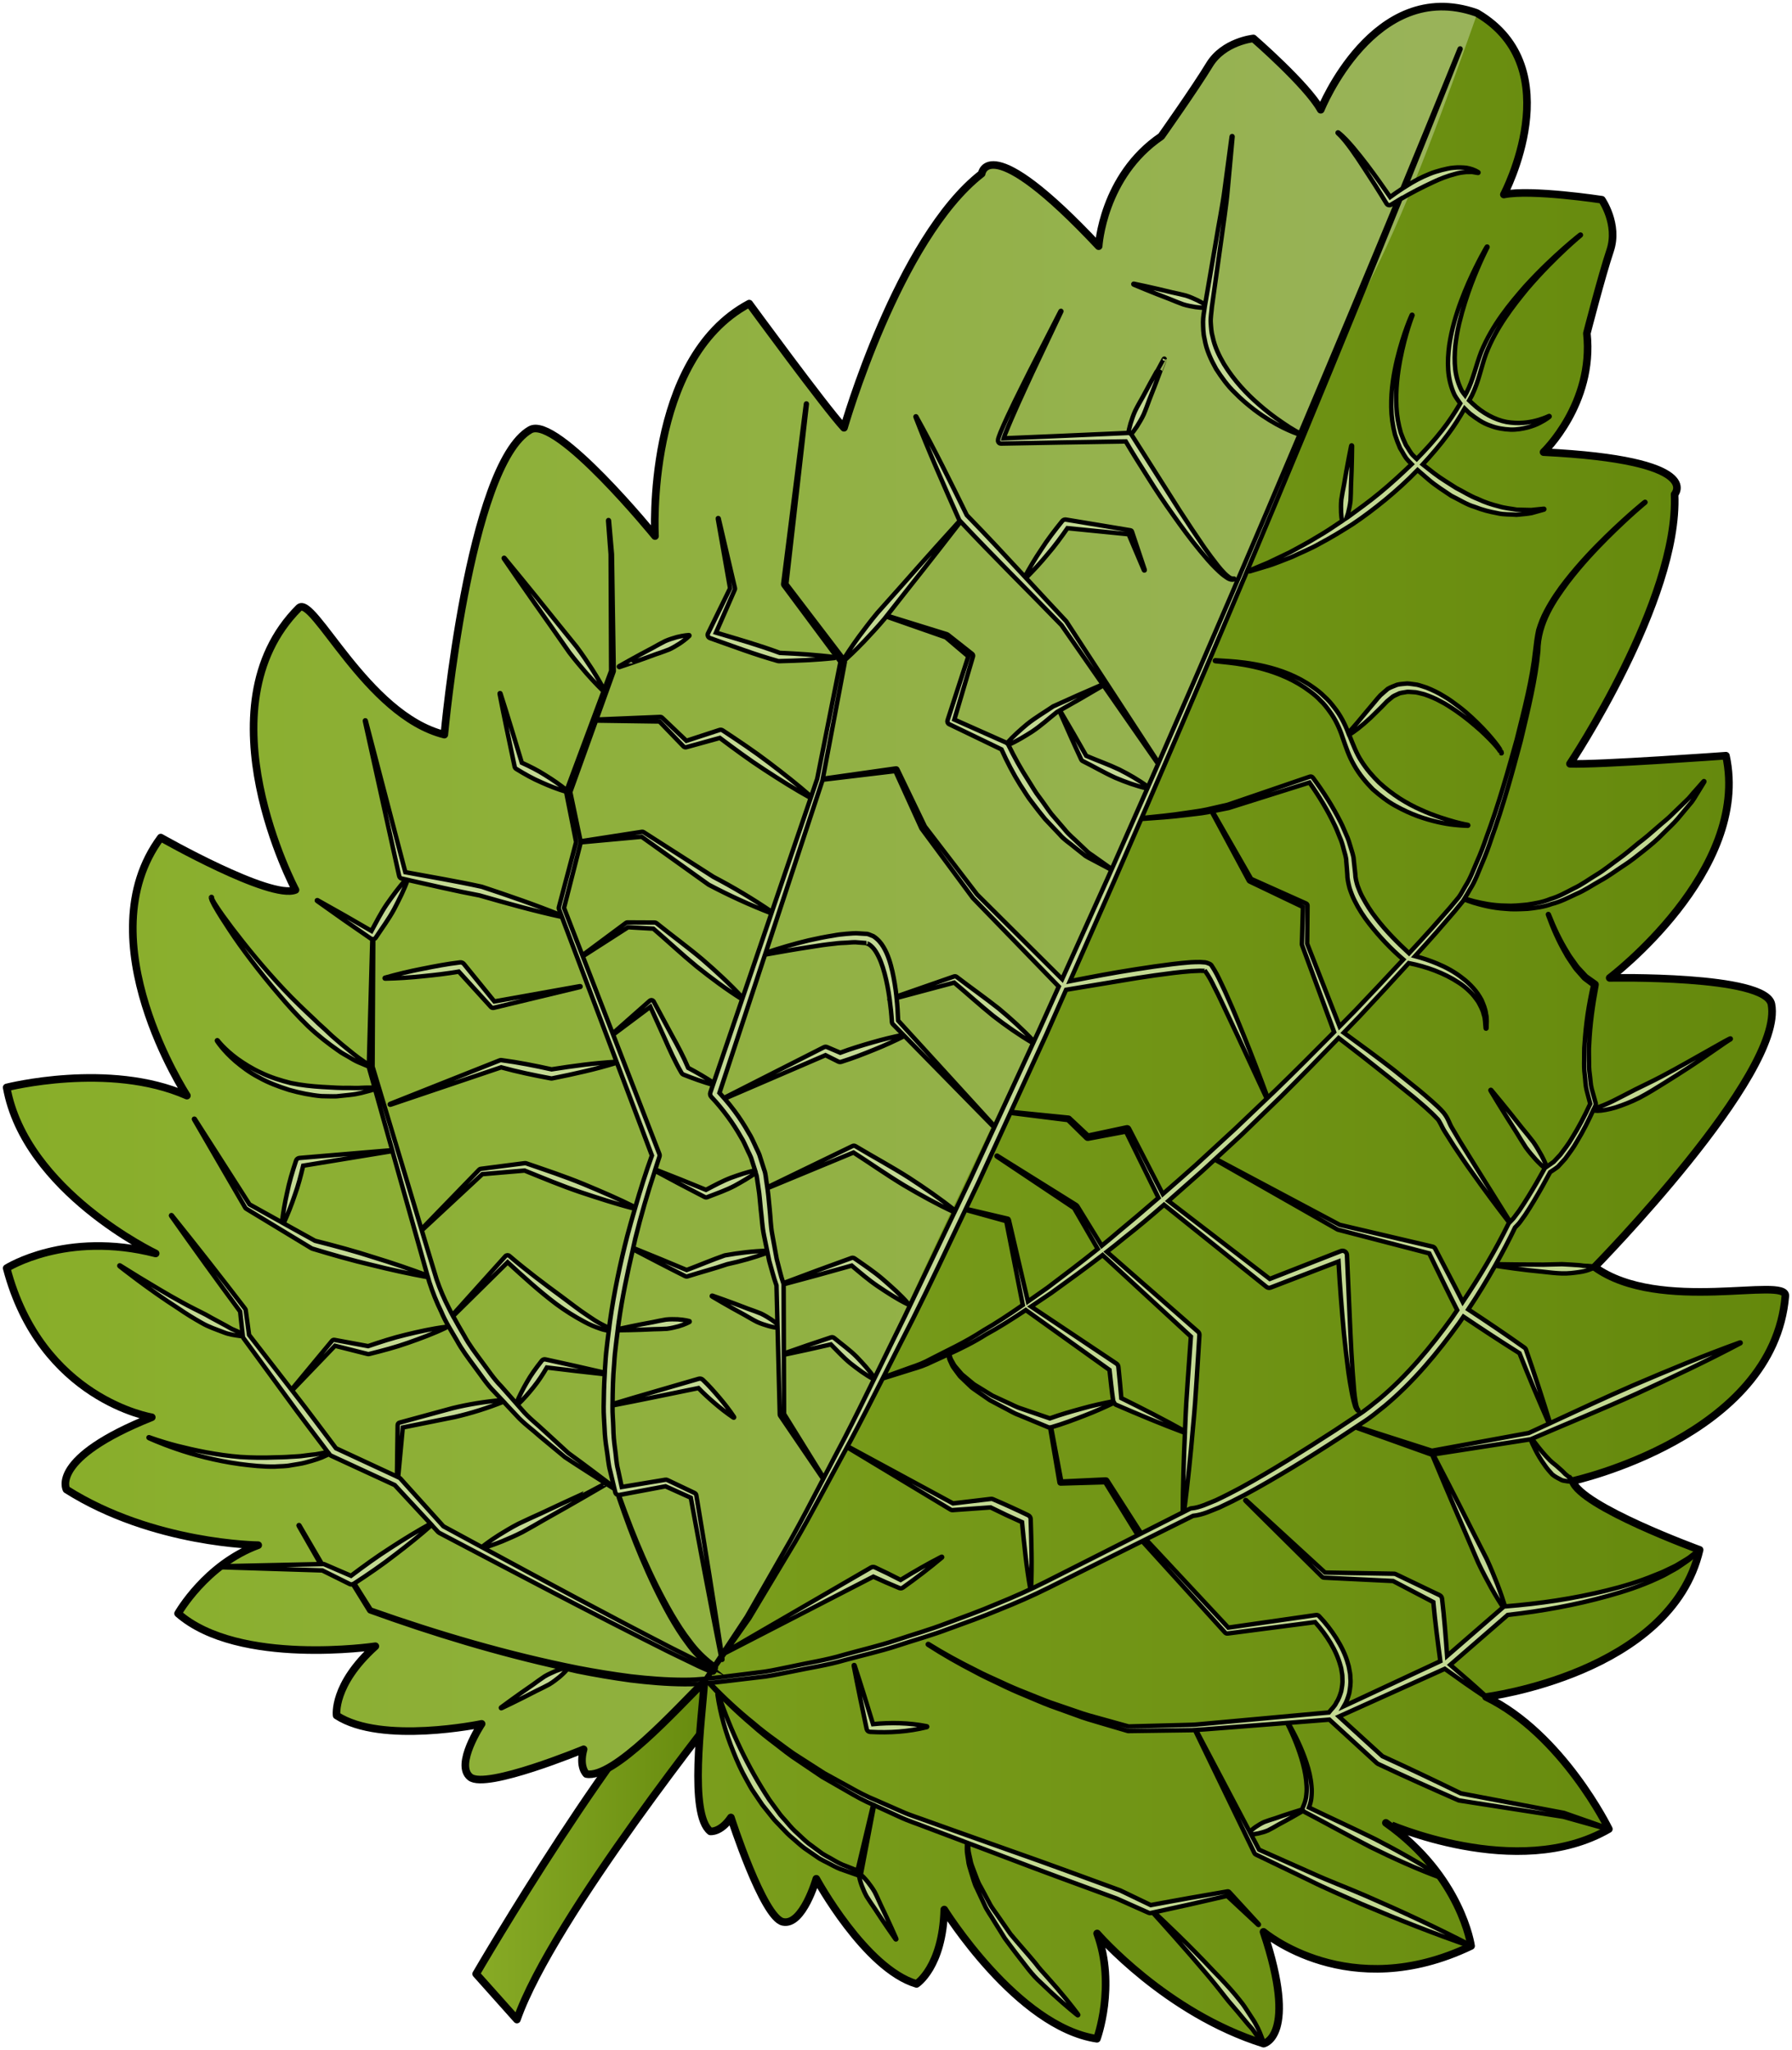 <?xml version="1.0" encoding="utf-8"?>
<!-- Generator: Adobe Illustrator 16.0.0, SVG Export Plug-In . SVG Version: 6.00 Build 0)  -->
<!DOCTYPE svg PUBLIC "-//W3C//DTD SVG 1.1//EN" "http://www.w3.org/Graphics/SVG/1.1/DTD/svg11.dtd">
<svg version="1.1" id="Layer_1" xmlns="http://www.w3.org/2000/svg" xmlns:xlink="http://www.w3.org/1999/xlink" x="0px" y="0px"
	 width="235.633px" height="269.603px" viewBox="0 0 235.633 269.603" enable-background="new 0 0 235.633 269.603"
	 xml:space="preserve">
<g>
	<linearGradient id="SVGID_1_" gradientUnits="userSpaceOnUse" x1="62.61" y1="241.384" x2="95.553" y2="241.384">
		<stop  offset="0" style="stop-color:#88AB26"/>
		<stop  offset="1" style="stop-color:#64880C"/>
	</linearGradient>
	<path fill="url(#SVGID_1_)" stroke="#000000" stroke-linecap="round" stroke-linejoin="round" stroke-miterlimit="10" d="
		M95.553,223.558c0,0-22.897,28.555-27.583,42.003l-5.36-6.003c0,0,19.445-33.452,30.162-42.35L95.553,223.558z"/>
	<linearGradient id="SVGID_2_" gradientUnits="userSpaceOnUse" x1="0.874" y1="134.802" x2="234.759" y2="134.802">
		<stop  offset="0" style="stop-color:#88AE28"/>
		<stop  offset="1" style="stop-color:#9DB465"/>
	</linearGradient>
	<path fill="url(#SVGID_2_)" d="M211.552,240.511c0,0-6.092-12.497-16.155-17.372c0,0,24.292-3.059,28.089-19.34
		c0,0-15.622-5.693-16.708-9.052c0,0,26.44-5.799,27.979-24.331c0.219-2.613-16.494,2.371-25.077-3.806
		c0,0,24.959-25.4,23.252-34.551c-0.723-3.896-21.272-3.468-21.272-3.468s18.604-14.048,15.287-29.222c0,0-16.844,1.224-20.51,1.067
		c0,0,14.356-21.515,13.757-35.428c0,0,4.064-4.499-17.228-5.555c0,0,6.687-6.362,5.693-15.625c0,0,1.917-7.471,3.064-10.898
		c1.146-3.429-1.093-6.666-1.093-6.666s-9.243-1.42-12.885-0.685c0,0,8.789-16.61-3.487-23.832l-0.164-0.077
		c-13.448-4.686-20.427,12.765-20.427,12.765c-1.795-3.252-8.855-9.38-8.855-9.38s-3.92,0.387-5.79,3.479
		c-1.872,3.093-6.326,9.39-6.326,9.39c-7.703,5.236-8.229,14.45-8.229,14.45c-14.583-15.547-15.384-9.54-15.384-9.54
		c-10.997,8.547-18.105,33.416-18.105,33.416c-2.494-2.694-12.461-16.327-12.461-16.327C84.804,47.216,86.13,70.489,86.13,70.489
		S73.162,54.546,69.721,56.515c-8.078,4.618-11.295,40.086-11.295,40.086c-10.26-2.549-17.275-18.513-19.128-16.658
		c-13.133,13.164-0.442,37.077-0.442,37.077c-3.263,1.348-17.714-6.881-17.714-6.881c-9.956,13.433,3.434,33.93,3.434,33.93
		c-10.228-4.516-23.701-1.075-23.701-1.075c2.467,13.682,19.594,21.829,19.594,21.829c-11.792-3.036-19.592,1.934-19.592,1.934
		c4.541,17.277,19.081,19.607,19.081,19.607c-13.503,5.407-11.217,9.504-11.217,9.504c11.401,7.209,25.21,7.314,25.21,7.314
		c-6.892,2.529-10.537,8.983-10.537,8.983c7.982,6.991,25.942,4.306,25.942,4.306c-5.652,5.084-5.095,9.107-5.095,9.107
		c5.911,3.863,19.069,1.101,19.069,1.101s-3.589,5.38-1.485,7.015c2.104,1.629,14.895-3.669,14.895-3.669
		c-0.644,2.344,0.363,3.25,0.363,3.25c3.553,0.695,11.904-8.599,15.527-12.176c-0.38,5.075-2.062,17.459,0.768,19.718
		c0,0,1.34,0.181,2.709-1.826c0,0,4.238,13.181,6.845,13.727c2.607,0.547,4.383-5.666,4.383-5.666s6.408,11.82,13.18,13.822
		c0,0,3.431-2.181,3.646-9.775c0,0,9.576,15.429,20.073,16.99c0,0,2.56-6.956,0.029-13.846c0,0,9.016,10.459,21.893,14.486
		c0,0,4.596-0.905-0.017-14.7c0,0,11.188,9.576,27.297,1.856c0,0-1.256-9.161-11.206-16.188
		C182.23,239.696,199.526,247.483,211.552,240.511z"/>
	<linearGradient id="SVGID_3_" gradientUnits="userSpaceOnUse" x1="1.525" y1="135.239" x2="234.76" y2="135.239">
		<stop  offset="0" style="stop-color:#88AB26"/>
		<stop  offset="1" style="stop-color:#64880C"/>
	</linearGradient>
	<path fill="url(#SVGID_3_)" d="M234.757,170.416c0.219-2.613-16.494,2.371-25.077-3.806c0,0,24.959-25.4,23.252-34.551
		c-0.723-3.896-21.272-3.468-21.272-3.468s18.604-14.048,15.287-29.222c0,0-16.844,1.224-20.51,1.067
		c0,0,14.356-21.515,13.757-35.428c0,0,4.064-4.499-17.228-5.555c0,0,6.687-6.362,5.693-15.625c0,0,1.917-7.471,3.064-10.898
		c1.146-3.429-1.093-6.666-1.093-6.666s-9.243-1.42-12.885-0.685c0,0,8.54-19.217-3.487-23.832
		c-4.064,11.433-8.552,24.041-13.906,34.79c-8.781,17.638-16.041,37.145-23.787,55.27c-16.386,38.344-30.686,63.379-46.559,101.017
		c-4.483,10.628-11.534,18.528-17.377,28.272c-0.048,3.665-1.352,17.333,0.768,19.718c0,0,1.34,0.181,2.709-1.826
		c0,0,4.238,13.181,6.845,13.727c2.607,0.547,4.383-5.666,4.383-5.666s6.408,11.82,13.18,13.822c0,0,3.431-2.181,3.646-9.775
		c0,0,9.576,15.429,20.073,16.99c0,0,2.56-6.956,0.029-13.846c0,0,9.016,10.459,21.893,14.486c0,0,4.596-0.905-0.017-14.7
		c0,0,11.188,9.576,27.297,1.856c0,0-1.256-9.161-11.206-16.188c0,0,17.296,7.787,29.322,0.814c0,0-6.092-12.497-16.155-17.372
		c0,0,24.292-3.059,28.089-19.34c0,0-15.622-5.693-16.708-9.052C206.778,194.747,233.218,188.948,234.757,170.416z"/>
	<g>
		<path fill="#C3D993" stroke="#000000" stroke-width="0.583" stroke-miterlimit="10" d="M191.219,42.352
			c-0.271,0.971-0.491,1.991-0.654,3.046c-0.137,1.059-0.215,2.149-0.137,3.255c0.072,1.107,0.343,2.209,0.814,3.247
			c0.218,0.404,0.501,0.777,0.764,1.153c-0.715,1.215-1.488,2.407-2.375,3.527c-1.034,1.33-2.173,2.571-3.339,3.763
			c-0.139-0.137-0.307-0.255-0.43-0.401c-0.426-0.396-0.653-0.952-0.994-1.419c-0.248-0.523-0.48-1.062-0.671-1.607
			c-0.326-1.119-0.528-2.264-0.579-3.391c-0.116-2.257,0.15-4.385,0.487-6.18c0.691-3.599,1.629-5.882,1.629-5.882
			c0.01-0.028-0.004-0.063-0.031-0.075c-0.033-0.012-0.064,0.001-0.078,0.032c0-0.001-1.046,2.238-1.921,5.838
			c-0.423,1.798-0.808,3.946-0.764,6.292c0.014,1.172,0.18,2.383,0.487,3.596c0.187,0.593,0.413,1.191,0.668,1.773
			c0.354,0.533,0.595,1.153,1.052,1.619c0.146,0.188,0.323,0.323,0.48,0.493c-1.384,1.326-2.77,2.604-4.181,3.764
			c-1.425,1.19-2.895,2.218-4.261,3.233c-0.038,0.026-0.072,0.049-0.113,0.075c0.063-0.184,0.127-0.387,0.188-0.61
			c0.113-0.485,0.254-1.048,0.32-1.662c0.045-0.614,0.045-1.276,0.062-1.936c0.127-2.632,0.145-5.275,0.145-5.275
			c0-0.027-0.018-0.051-0.045-0.057c-0.031-0.007-0.064,0.014-0.068,0.045c0,0-0.532,2.588-0.958,5.188
			c-0.121,0.648-0.258,1.295-0.344,1.906c-0.063,0.613-0.041,1.194-0.031,1.691c0.022,0.455,0.072,0.832,0.123,1.12
			c-1.138,0.773-2.244,1.505-3.305,2.115c-1.266,0.788-2.485,1.397-3.541,1.989c-1.095,0.522-2.049,0.979-2.833,1.354
			c-1.609,0.676-2.53,1.062-2.53,1.062c-0.025,0.011-0.045,0.043-0.037,0.072c0.01,0.031,0.044,0.048,0.073,0.039
			c0,0,0.961-0.292,2.642-0.799c0.834-0.273,1.823-0.677,2.968-1.124c1.103-0.532,2.403-1.032,3.712-1.788
			c1.34-0.701,2.737-1.559,4.203-2.483c1.446-0.957,2.903-2.065,4.369-3.264c1.43-1.183,2.854-2.472,4.21-3.872
			c0.501,0.442,1.01,0.854,1.488,1.279c0.914,0.784,1.984,1.441,2.954,2.105c1.063,0.511,2.017,1.153,3.072,1.454
			c1.006,0.407,2.007,0.646,2.94,0.82c0.918,0.222,1.811,0.146,2.566,0.218c0.767-0.073,1.431-0.124,1.966-0.225
			c1.049-0.291,1.648-0.458,1.648-0.458c0.027-0.012,0.05-0.042,0.041-0.07c-0.01-0.031-0.041-0.051-0.071-0.042
			c0,0-0.607,0.062-1.666,0.17c-0.525-0.013-1.162-0.026-1.895-0.043c-0.722-0.144-1.544-0.193-2.399-0.455
			c-0.867-0.22-1.788-0.504-2.715-0.954c-0.957-0.354-1.877-0.949-2.87-1.46c-0.938-0.615-1.92-1.177-2.88-1.914
			c-0.497-0.398-1.012-0.778-1.498-1.17c1.151-1.247,2.275-2.542,3.295-3.928c0.823-1.087,1.543-2.243,2.217-3.422
			c0.231,0.232,0.455,0.455,0.708,0.68c0.862,0.662,1.708,1.255,2.642,1.562c0.905,0.359,1.835,0.492,2.673,0.528
			c0.846,0.03,1.605-0.12,2.256-0.282c0.651-0.174,1.192-0.389,1.617-0.613c0.85-0.429,1.261-0.794,1.261-0.794
			c0.018-0.018,0.024-0.047,0.014-0.071c-0.017-0.029-0.051-0.04-0.082-0.025c0,0-0.474,0.244-1.348,0.509
			c-0.869,0.257-2.16,0.526-3.659,0.353c-1.491-0.127-3.154-0.896-4.548-2.054c-0.304-0.254-0.641-0.583-0.939-0.86
			c0.117-0.219,0.253-0.43,0.362-0.651c0.906-1.847,1.229-3.793,1.857-5.496c1.333-3.441,3.522-6.234,5.403-8.528
			c1.941-2.27,3.73-4.017,5.002-5.21c1.279-1.191,2.051-1.823,2.051-1.823c0.023-0.021,0.027-0.057,0.01-0.082
			c-0.021-0.024-0.058-0.028-0.082-0.009c0,0-0.794,0.612-2.108,1.768c-1.314,1.159-3.155,2.858-5.179,5.088
			c-1.966,2.259-4.265,5-5.728,8.549c-0.698,1.797-1.065,3.71-1.945,5.393c-0.06,0.109-0.128,0.211-0.187,0.318
			c-0.149-0.191-0.299-0.378-0.429-0.586c-0.437-0.856-0.737-1.812-0.855-2.825c-0.113-1.014-0.086-2.048,0.004-3.068
			c0.114-1.019,0.288-2.017,0.513-2.978c0.462-1.915,1.04-3.674,1.596-5.16c1.128-2.97,2.128-4.849,2.128-4.849
			c0.014-0.027,0.004-0.062-0.023-0.078s-0.063-0.006-0.08,0.021c0,0-1.102,1.826-2.402,4.75
			C192.449,38.668,191.758,40.411,191.219,42.352z"/>
		<path fill="#C3D993" stroke="#000000" stroke-width="0.583" stroke-miterlimit="10" d="M131.597,58.329h0.031l0.037-0.001
			l1.11-0.021l2.226-0.041l4.451-0.081l8.575-0.139c0.941,1.606,1.938,3.175,2.934,4.747c1.043,1.668,2.136,3.305,3.285,4.904
			c1.134,1.61,2.296,3.202,3.557,4.724c0.633,0.759,1.261,1.522,1.972,2.221c0.351,0.352,0.709,0.694,1.104,1.004
			c0.397,0.266,0.82,0.695,1.398,0.541c0.027-0.007,0.045-0.035,0.041-0.063c-0.005-0.029-0.032-0.05-0.063-0.046l-0.03,0.005
			c-0.427,0.07-0.824-0.342-1.161-0.647c-0.341-0.339-0.658-0.71-0.958-1.091c-0.598-0.767-1.187-1.545-1.747-2.345
			c-1.108-1.608-2.188-3.238-3.254-4.881l-6.296-9.922l-0.008-0.017c-0.019-0.027-0.051-0.041-0.071-0.063
			c0.202-0.247,0.477-0.601,0.768-1.042c0.278-0.457,0.613-0.984,0.892-1.585c0.263-0.61,0.497-1.281,0.746-1.945
			c1.053-2.632,2.008-5.31,2.008-5.308c0.009-0.026,0-0.057-0.025-0.071c-0.029-0.016-0.063-0.007-0.08,0.021
			c0,0.001-1.422,2.461-2.748,4.967c-0.347,0.62-0.706,1.233-1.001,1.828c-0.278,0.602-0.466,1.198-0.631,1.705
			c-0.148,0.506-0.24,0.94-0.299,1.254c-0.014,0-0.027-0.011-0.041-0.01l-8.893,0.394l-4.447,0.187l-2.223,0.093l-0.78,0.033
			l0.004-0.017l0.178-0.508c1.087-2.729,2.357-5.426,3.594-8.117l3.807-8.044c0.014-0.029,0-0.063-0.027-0.077
			c-0.027-0.015-0.063-0.003-0.077,0.024l-4.06,7.924c-1.325,2.662-2.682,5.291-3.847,8.053l-0.2,0.538l-0.092,0.298
			c-0.008,0.065-0.027,0.1-0.027,0.218c0.01,0.024-0.026,0.169,0.156,0.327C131.447,58.3,131.531,58.326,131.597,58.329z"/>
		<path fill="#C3D993" stroke="#000000" stroke-width="0.583" stroke-miterlimit="10" d="M181.636,92.991
			c0.246-0.252,0.498-0.512,0.753-0.776c0.249-0.203,0.501-0.409,0.756-0.619c0.273-0.176,0.593-0.275,0.89-0.433
			c0.323-0.094,0.677-0.114,1.024-0.188c0.359-0.006,0.73,0.044,1.104,0.06c0.372,0.063,0.746,0.18,1.124,0.266
			c0.733,0.254,1.472,0.55,2.157,0.937c0.705,0.345,1.347,0.799,1.977,1.211c1.248,0.857,2.333,1.778,3.246,2.585
			c0.898,0.824,1.606,1.556,2.068,2.096c0.459,0.516,0.626,0.901,0.629,0.901c0.011,0.027,0.042,0.043,0.072,0.033
			c0.029-0.01,0.045-0.043,0.036-0.073c-0.002,0-0.132-0.387-0.582-0.982c-0.429-0.58-1.09-1.369-1.94-2.266
			c-0.862-0.88-1.893-1.897-3.131-2.838c-0.624-0.458-1.258-0.959-1.979-1.362c-0.694-0.443-1.461-0.804-2.253-1.123
			c-0.409-0.126-0.814-0.281-1.236-0.381c-0.437-0.054-0.871-0.138-1.312-0.16c-0.445,0.051-0.902,0.051-1.332,0.165
			c-0.412,0.175-0.854,0.312-1.223,0.537c-0.33,0.286-0.652,0.567-0.969,0.842c-0.251,0.267-0.485,0.544-0.705,0.816
			c-0.451,0.538-0.877,1.045-1.271,1.514c-0.77,0.938-1.43,1.717-1.903,2.24c-0.126,0.15-0.245,0.267-0.349,0.368
			c-0.456-1.185-1.043-2.326-1.821-3.303c-0.409-0.534-0.833-1.046-1.333-1.474c-0.459-0.473-0.973-0.863-1.493-1.227
			c-2.07-1.477-4.329-2.264-6.265-2.725c-1.947-0.456-3.604-0.613-4.759-0.694c-1.151-0.073-1.812-0.115-1.812-0.115
			c-0.03-0.001-0.064,0.021-0.065,0.051c-0.003,0.033,0.021,0.062,0.052,0.065c0,0,0.654,0.07,1.807,0.194
			c1.145,0.131,2.781,0.359,4.674,0.893c1.886,0.538,4.038,1.411,5.968,2.875c0.486,0.363,0.963,0.748,1.379,1.209
			c0.46,0.419,0.839,0.914,1.206,1.427c0.75,1.007,1.299,2.175,1.697,3.383c0.45,1.274,0.831,2.499,1.553,3.727
			c0.671,1.194,1.529,2.212,2.433,3.135c0.969,0.848,1.949,1.615,2.979,2.178c1.024,0.567,2.025,1.024,2.974,1.373
			c1.907,0.678,3.56,0.999,4.723,1.123c1.16,0.13,1.828,0.126,1.828,0.126c0.028,0,0.052-0.021,0.056-0.05
			c0.005-0.032-0.015-0.062-0.048-0.066c0,0-0.652-0.1-1.763-0.405c-1.103-0.317-2.68-0.772-4.447-1.585
			c-0.888-0.39-1.816-0.883-2.744-1.473c-0.924-0.603-1.849-1.294-2.722-2.102c-0.849-0.828-1.663-1.763-2.321-2.809
			c-0.663-0.992-1.138-2.274-1.617-3.472c-0.003-0.004-0.006-0.009-0.007-0.015c0.606-0.331,1.598-1.089,2.818-2.22
			C180.656,93.953,181.133,93.485,181.636,92.991z"/>
		<path fill="#C3D993" stroke="#000000" stroke-width="0.583" stroke-miterlimit="10" d="M228.854,176.628
			c0.023-0.014,0.037-0.046,0.027-0.073c-0.014-0.029-0.045-0.045-0.076-0.033c-4.758,1.715-9.412,3.665-14.056,5.646
			c-3.67,1.593-7.291,3.293-10.925,4.97c-1.009-3.249-2.054-6.485-3.179-9.692c-0.03-0.086-0.088-0.165-0.17-0.22l-0.018-0.014
			c-2.43-1.726-4.902-3.392-7.392-5.03c1.252-1.875,2.426-3.79,3.528-5.752c1.066,0.168,3.646,0.562,6.262,0.796
			c0.852,0.101,1.707,0.195,2.515,0.223c0.804,0.028,1.563-0.075,2.213-0.163c0.639-0.082,1.189-0.241,1.552-0.392
			c0.366-0.132,0.559-0.223,0.559-0.223c0.017-0.01,0.03-0.028,0.033-0.046c0.007-0.032-0.017-0.062-0.048-0.068h-0.014
			c0,0-0.228-0.036-0.602-0.065c-0.188-0.022-0.409-0.034-0.659-0.039c-0.251-0.002-0.551-0.079-0.86-0.091
			c-0.634-0.037-1.36-0.099-2.157-0.128c-0.793,0.021-1.642,0.041-2.487,0.062c-2.528-0.002-5.065-0.039-6.199-0.057
			c0.881-1.584,1.731-3.187,2.514-4.825c0.246-0.257,0.514-0.514,0.697-0.777l0.652-0.91c0.398-0.617,0.803-1.233,1.168-1.862
			c0.735-1.229,1.43-2.472,2.101-3.736c0.355-0.232,0.721-0.464,1.04-0.727l0.94-1.03c0.543-0.734,1.09-1.468,1.53-2.253
			c0.807-1.324,1.498-2.699,2.14-4.105c0.155,0.021,0.333,0.042,0.589,0.051c0.595-0.014,1.428-0.162,2.388-0.446
			c0.94-0.314,2.03-0.717,3.122-1.276c1.089-0.576,2.203-1.259,3.307-1.955c2.219-1.37,4.391-2.799,5.988-3.919
			c0.801-0.551,1.467-1.013,1.933-1.333c0.46-0.319,0.747-0.479,0.747-0.479c0.027-0.014,0.041-0.05,0.027-0.077
			s-0.046-0.041-0.077-0.027c0,0-0.292,0.127-0.797,0.412c-0.496,0.28-1.201,0.681-2.053,1.158c-1.7,0.948-3.941,2.253-6.23,3.454
			c-1.146,0.601-2.312,1.154-3.391,1.685c-1.071,0.546-2.052,1.078-2.917,1.497c-0.855,0.428-1.584,0.71-2.109,0.901
			c-0.166,0.041-0.275,0.063-0.398,0.093c0.063-0.143,0.137-0.279,0.199-0.425c0.03-0.068,0.037-0.15,0.017-0.232l-0.011-0.041
			l-0.515-1.856c-0.169-0.62-0.171-1.286-0.265-1.928c-0.097-0.645-0.104-1.3-0.1-1.957c0.01-0.656-0.041-1.313,0.023-1.969
			c0.11-2.626,0.486-5.254,0.974-7.838c0.018-0.085-0.017-0.176-0.091-0.229l-0.02-0.014l-1.11-0.783
			c-0.199-0.111-0.325-0.321-0.491-0.477l-0.474-0.507c-0.331-0.319-0.587-0.712-0.855-1.09c-0.269-0.38-0.555-0.747-0.777-1.158
			c-0.988-1.582-1.782-3.29-2.467-5.028c-0.013-0.03-0.047-0.047-0.076-0.037c-0.029,0.012-0.045,0.044-0.034,0.075
			c0.637,1.769,1.385,3.502,2.34,5.132c0.211,0.422,0.496,0.802,0.756,1.198c0.263,0.392,0.51,0.798,0.846,1.141l0.474,0.538
			c0.169,0.167,0.289,0.383,0.5,0.512l1.029,0.768c-0.282,1.257-0.521,2.516-0.713,3.785c-0.193,1.32-0.33,2.645-0.411,3.978
			c-0.077,0.665-0.032,1.338-0.053,2.005c-0.016,0.67-0.016,1.341,0.073,2.01c0.088,0.669,0.08,1.347,0.245,2.007l0.477,1.812
			c-0.716,1.563-1.521,3.108-2.431,4.561c-0.445,0.761-0.979,1.452-1.502,2.139l-0.869,0.932c-0.301,0.231-0.615,0.416-0.915,0.63
			c-0.137-0.335-0.351-0.842-0.683-1.461c-0.301-0.528-0.643-1.151-1.076-1.767c-0.453-0.603-0.977-1.219-1.485-1.843
			c-1.989-2.537-4.063-5.011-4.063-5.011c-0.018-0.022-0.051-0.027-0.075-0.014c-0.027,0.019-0.036,0.052-0.021,0.082
			c0,0,1.656,2.771,3.397,5.479c0.426,0.688,0.836,1.384,1.257,2.01c0.437,0.614,0.915,1.141,1.313,1.598
			c0.494,0.529,0.907,0.907,1.181,1.14c-0.009,0.01-0.019,0.017-0.022,0.027c-0.692,1.259-1.416,2.513-2.172,3.732
			c-0.372,0.619-0.771,1.21-1.165,1.805l-0.628,0.845c-0.183,0.254-0.382,0.43-0.572,0.634l-4.298-6.875l-2.275-3.654l-1.054-1.786
			c-0.389-0.621-0.48-1.238-1.117-2.023c-0.512-0.605-1.056-1.066-1.6-1.561c-0.544-0.487-1.1-0.947-1.654-1.416l-3.373-2.71
			c-2.144-1.655-4.319-3.252-6.508-4.843c0.714-0.744,1.436-1.477,2.145-2.224c2.159-2.302,4.295-4.609,6.403-6.927
			c2.303,0.458,4.624,1.285,6.594,2.583c0.506,0.325,0.979,0.707,1.402,1.125c0.446,0.408,0.791,0.893,1.142,1.383
			c0.278,0.524,0.593,1.053,0.716,1.651c0.218,0.576,0.181,1.199,0.255,1.814v0.014c0.004,0.029,0.027,0.053,0.059,0.05
			c0.031,0,0.055-0.024,0.055-0.057c-0.004-0.622,0.095-1.266-0.071-1.887c-0.065-0.641-0.334-1.233-0.58-1.828
			c-0.313-0.567-0.668-1.107-1.11-1.581c-0.427-0.48-0.906-0.923-1.417-1.305c-1.009-0.8-2.146-1.414-3.321-1.903
			c-0.941-0.396-1.901-0.712-2.899-0.976c0.93-1.029,1.873-2.053,2.779-3.089c0.804-0.927,1.601-1.851,2.396-2.771l1.147-1.401
			c0.051-0.067,0.086-0.142,0.134-0.212c0.255,0.108,0.653,0.264,1.219,0.44c0.996,0.292,2.443,0.704,4.237,0.807
			c0.891,0.102,1.872,0.048,2.9,0.002c1.004-0.108,2.156-0.249,3.185-0.642c1.073-0.261,2.126-0.799,3.206-1.307
			c1.115-0.469,2.088-1.146,3.134-1.728c1.061-0.567,2.01-1.291,2.995-1.933c0.996-0.63,1.894-1.363,2.773-2.056
			c0.869-0.704,1.709-1.388,2.425-2.135c0.719-0.735,1.451-1.371,2.028-2.062c0.576-0.69,1.103-1.322,1.57-1.882
			c0.49-0.537,0.773-1.132,1.062-1.565c0.543-0.888,0.855-1.397,0.855-1.397c0.008-0.026,0.004-0.063-0.02-0.08
			c-0.027-0.017-0.063-0.009-0.081,0.019c0,0-0.392,0.443-1.078,1.221c-0.364,0.367-0.704,0.887-1.243,1.368
			c-0.515,0.497-1.093,1.058-1.725,1.67c-0.605,0.631-1.375,1.212-2.124,1.88c-0.753,0.668-1.558,1.358-2.437,2.022
			c-0.845,0.702-1.707,1.439-2.648,2.109c-0.938,0.674-1.842,1.434-2.85,2.032c-0.996,0.603-1.957,1.321-2.981,1.792
			c-1.008,0.521-1.979,1.08-3.063,1.388c-1.045,0.44-2.026,0.568-3.04,0.739c-0.993,0.093-1.948,0.195-2.823,0.137
			c-1.761-0.014-3.208-0.35-4.204-0.589c-0.546-0.142-0.943-0.273-1.199-0.366c0.262-0.414,0.488-0.847,0.739-1.264
			c0.667-1.051,1.046-2.182,1.516-3.275c0.48-1.092,0.883-2.196,1.248-3.303c1.583-4.391,2.766-8.739,3.862-12.864
			c0.988-4.139,1.965-8.106,2.308-11.813c0.041-3.768,2.131-6.695,3.887-9.081c1.83-2.392,3.652-4.302,5.181-5.836
			c3.076-3.057,5.011-4.613,5.011-4.613c0.024-0.021,0.029-0.058,0.009-0.082c-0.022-0.025-0.06-0.028-0.082-0.008
			c0,0-1.957,1.537-5.074,4.562c-1.553,1.522-3.399,3.414-5.273,5.801c-0.936,1.191-1.863,2.524-2.656,4.042
			c-0.409,0.753-0.727,1.576-0.994,2.445c-0.198,0.902-0.302,1.811-0.412,2.726c-0.389,3.706-1.398,7.583-2.433,11.717
			c-1.145,4.096-2.353,8.427-3.966,12.773c-0.373,1.098-0.783,2.19-1.265,3.26c-0.47,1.07-0.865,2.204-1.5,3.173
			c-0.303,0.494-0.554,1.034-0.898,1.494l-1.159,1.388c-0.794,0.904-1.596,1.812-2.398,2.724c-0.967,1.087-1.974,2.163-2.97,3.243
			c-1.539-1.427-3.052-2.941-4.323-4.611c-0.697-0.879-1.288-1.827-1.806-2.792c-0.266-0.484-0.462-0.986-0.647-1.492
			c-0.137-0.494-0.282-0.952-0.296-1.56l-0.19-1.746c-0.024-0.615-0.252-1.164-0.411-1.735c-0.161-0.57-0.335-1.134-0.587-1.66
			c-0.241-0.533-0.446-1.084-0.715-1.6c-1.043-2.086-2.284-4.032-3.673-5.897c-0.092-0.119-0.25-0.177-0.398-0.125l-10.797,3.696
			l-2.759,0.629c-0.924,0.205-1.875,0.298-2.811,0.451c-1.878,0.293-3.771,0.474-5.665,0.66c-0.031,0.003-0.055,0.031-0.055,0.063
			c0.006,0.032,0.033,0.056,0.064,0.053c1.897-0.131,3.801-0.258,5.689-0.499c0.946-0.127,1.897-0.192,2.84-0.371l0.569-0.114
			l4.909,9.126c0.02,0.033,0.052,0.065,0.088,0.083l7.025,3.362l-0.14,4.879c-0.002,0.041,0.005,0.091,0.023,0.131l4.215,11.429
			c-2.563,2.596-5.137,5.168-7.716,7.671c-0.341,0.328-0.675,0.646-1.019,0.974c-1.043-2.826-2.106-5.639-3.245-8.429
			c-0.605-1.493-1.215-2.986-1.88-4.461c-0.32-0.736-0.646-1.478-1.028-2.249c-0.36-0.777-0.742-1.529-1.185-2.187l-0.082-0.129
			c-0.199-0.186-0.186-0.119-0.297-0.188c-0.157-0.067-0.357-0.138-0.49-0.157l-0.668-0.046c-0.43-0.008-0.838,0.01-1.257,0.032
			c-0.817,0.063-1.626,0.145-2.43,0.245c-1.611,0.2-3.212,0.429-4.807,0.682c-2.896,0.444-5.767,0.996-8.639,1.557
			c1.944-4.395,3.896-8.806,5.853-13.23c11.871-27.132,23.288-54.457,31.679-75.019c2.193-5.367,4.182-10.258,5.925-14.576
			c1.399-0.825,2.854-1.57,4.303-2.244c0.933-0.444,1.89-0.813,2.871-1.066c0.491-0.15,0.987-0.221,1.492-0.266l0.765-0.008
			l0.767,0.131c0.022,0.005,0.057-0.005,0.068-0.025c0.016-0.027,0.009-0.063-0.019-0.08c-0.466-0.287-0.998-0.471-1.554-0.568
			c-0.551-0.054-1.114-0.077-1.666-0.016c-0.558,0.034-1.087,0.182-1.622,0.309c-0.527,0.146-1.059,0.294-1.56,0.507
			c-1.121,0.443-2.166,1.019-3.169,1.656c4.532-11.227,7.237-18.083,7.237-18.083c0.013-0.029-0.004-0.063-0.031-0.075
			c-0.031-0.013-0.063,0.002-0.077,0.032c0,0-2.821,6.984-7.533,18.389c-0.545,0.359-1.087,0.732-1.617,1.119
			c-0.992-1.431-1.995-2.849-3.047-4.237c-0.571-0.756-1.169-1.494-1.775-2.226c-0.623-0.726-1.256-1.452-2-2.029
			c-0.025-0.018-0.06-0.016-0.08,0.007c-0.022,0.024-0.018,0.06,0.005,0.082c0.707,0.644,1.261,1.397,1.811,2.147
			c0.542,0.771,1.077,1.545,1.584,2.34c1.038,1.573,2.051,3.167,3.025,4.778l0.011,0.016c0.132,0.199,0.4,0.253,0.602,0.121
			l0.027-0.017c0.249-0.167,0.522-0.299,0.777-0.457c-1.742,4.217-3.723,8.979-5.897,14.182c-2.126,5.077-4.433,10.572-6.886,16.375
			c-0.283-0.143-0.742-0.388-1.376-0.79c-1.024-0.665-2.479-1.639-4.041-3.017c-1.57-1.357-3.254-3.125-4.584-5.289
			c-0.634-1.088-1.221-2.273-1.487-3.561c-0.192-0.644-0.213-1.282-0.26-1.928c-0.039-0.637,0.108-1.427,0.149-2.041
			c0.392-2.799,0.783-5.598,1.15-8.221c0.348-2.625,0.749-5.064,0.927-7.17c0.386-4.211,0.645-7.018,0.645-7.018
			c0-0.031-0.021-0.059-0.049-0.063c-0.033-0.005-0.064,0.019-0.068,0.05c0,0-0.374,2.793-0.933,6.984
			c-0.265,2.099-0.772,4.512-1.188,7.116c-0.442,2.561-0.906,5.289-1.374,8.021c-0.241-0.158-0.569-0.357-0.981-0.563
			c-0.441-0.201-0.953-0.447-1.527-0.627c-0.58-0.16-1.215-0.286-1.844-0.427c-2.494-0.62-5.024-1.139-5.024-1.139
			c-0.024-0.006-0.055,0.007-0.063,0.034c-0.014,0.031,0,0.065,0.031,0.077c0,0,2.374,1.009,4.779,1.917
			c0.599,0.241,1.192,0.498,1.761,0.695c0.573,0.179,1.134,0.268,1.611,0.352c0.484,0.068,0.899,0.091,1.192,0.098
			c-0.093,0.639-0.204,1.197-0.207,1.855c0.011,0.758,0.021,1.521,0.197,2.225c0.238,1.448,0.855,2.762,1.525,3.958
			c0.742,1.15,1.524,2.225,2.424,3.084c0.862,0.896,1.768,1.64,2.615,2.299c2.78,2.095,5.12,2.974,5.935,3.242
			c-5.584,13.21-11.91,28.019-18.545,43.172l-12.122-18.589l-0.041-0.053c-1.771-1.878-3.519-3.778-5.271-5.674
			c0.992-0.991,1.938-2.013,2.82-3.086c0.952-1.096,1.804-2.268,2.632-3.458l8.047,0.798l2.012,4.736
			c0.01,0.027,0.041,0.042,0.071,0.033c0.028-0.01,0.048-0.043,0.038-0.073l-1.683-5.045c-0.028-0.087-0.102-0.155-0.197-0.17
			l-0.021-0.004l-8.459-1.404c-0.179-0.03-0.368,0.035-0.491,0.188l-0.024,0.029c-0.975,1.209-1.924,2.436-2.759,3.75
			c-0.771,1.138-1.475,2.327-2.137,3.544c-2.517-2.725-5.042-5.442-7.633-8.098c-2.14-4.357-4.273-8.716-6.641-12.969
			c-0.014-0.024-0.042-0.036-0.07-0.026c-0.029,0.012-0.046,0.046-0.034,0.076c1.757,4.573,3.749,9.038,5.729,13.506
			c0.023,0.051,0.055,0.101,0.097,0.145c-1.083,1.194-4.469,4.93-7.833,8.754c-1.025,1.15-2.051,2.299-3.013,3.378
			c-0.927,1.106-1.729,2.193-2.425,3.118c-1.004,1.381-1.696,2.463-1.995,2.939l-7.538-9.879l2.692-23.669
			c0.002-0.032-0.021-0.061-0.052-0.064c-0.031-0.004-0.06,0.018-0.064,0.05l-2.995,23.717c-0.005,0.05,0.007,0.106,0.041,0.149
			l7.49,10.073l-3.058,15.379l-0.794,2.332c-1.771-1.56-3.621-3.008-5.49-4.427c-1.977-1.51-4.045-2.889-6.12-4.26l-0.025-0.016
			c-0.119-0.077-0.27-0.103-0.415-0.056l-4.354,1.423l-3.206-3.053l-0.011-0.01c-0.053-0.05-0.125-0.08-0.205-0.077l-8.417,0.35
			l2.273-6.322l0.011-0.062l-0.237-15.357v-0.005l-0.389-4.442c-0.001-0.032-0.03-0.056-0.063-0.053
			c-0.031,0.002-0.056,0.031-0.053,0.063l0.338,4.447v-0.005l0.063,15.328l-0.922,2.473c-0.239-0.447-0.79-1.449-1.61-2.729
			c-0.571-0.862-1.229-1.874-2.005-2.904c-0.813-1.002-1.678-2.073-2.544-3.143c-3.432-4.306-6.948-8.547-6.948-8.547
			c-0.019-0.022-0.053-0.027-0.077-0.01c-0.027,0.019-0.034,0.053-0.016,0.081c0,0,3.106,4.551,6.297,9.037
			c0.789,1.128,1.579,2.256,2.318,3.313c0.778,1.029,1.568,1.942,2.238,2.729c1.135,1.291,1.996,2.128,2.269,2.388l-4.846,13.011
			c-0.898-0.738-1.845-1.382-2.816-1.981c-0.981-0.632-2.023-1.149-3.084-1.633c-0.93-3.042-1.833-6.092-2.809-9.122
			c-0.009-0.027-0.037-0.044-0.067-0.039c-0.031,0.005-0.052,0.036-0.046,0.068c0.618,3.21,1.312,6.4,1.976,9.599
			c0.025,0.122,0.099,0.234,0.214,0.304l0.05,0.031c1.053,0.647,2.124,1.257,3.264,1.742c1.054,0.474,2.134,0.903,3.265,1.232
			c-0.004,0.028-0.012,0.053-0.005,0.079l1.299,6.532l-2.273,8.593c-0.017,0.064-0.015,0.138,0.011,0.207l0.319,0.845
			c-3.439-1.399-6.942-2.595-10.451-3.763l-0.039-0.01l-0.019-0.004c-3.316-0.727-6.667-1.282-10.004-1.904l-5.208-19.929
			c-0.007-0.029-0.038-0.048-0.069-0.042c-0.031,0.007-0.051,0.038-0.044,0.069l4.51,20.406c0.037,0.163,0.165,0.299,0.338,0.337
			l0.015,0.003c0.181,0.04,0.361,0.082,0.541,0.121c-0.949,1.029-1.747,2.151-2.54,3.276c-0.754,1.106-1.356,2.307-1.996,3.483
			c-2.353-1.373-4.72-2.723-7.103-4.047c-0.025-0.015-0.058-0.008-0.075,0.017c-0.02,0.026-0.013,0.063,0.014,0.081
			c2.349,1.683,4.715,3.342,7.099,4.971l0.007,0.005c0.052,0.034,0.112,0.022,0.171,0.033l-0.456,16.579
			c-0.186-0.133-0.459-0.326-0.817-0.581c-0.7-0.455-1.63-1.22-2.73-2.126c-0.537-0.477-1.145-0.953-1.735-1.524
			c-0.578-0.584-1.259-1.117-1.882-1.763c-1.308-1.223-2.701-2.542-4.015-3.942c-2.635-2.795-5.07-5.786-6.817-8.087
			c-0.873-1.152-1.572-2.133-2.029-2.839c-0.47-0.674-0.636-1.112-0.619-1.13c0.014-0.016,0.022-0.04,0.018-0.063
			c-0.007-0.04-0.045-0.064-0.083-0.057c-0.04,0.007-0.065,0.046-0.057,0.084l0.007,0.035c0,0,0.022,0.117,0.099,0.332
			c0.103,0.199,0.25,0.547,0.467,0.899c0.417,0.741,1.06,1.766,1.864,2.974c1.594,2.429,3.931,5.526,6.458,8.473
			c1.25,1.486,2.563,2.926,3.875,4.2c1.327,1.261,2.689,2.304,3.893,3.146c0.581,0.445,1.207,0.732,1.708,1.046
			c0.503,0.319,0.976,0.54,1.378,0.696c0.476,0.201,0.809,0.342,1.014,0.428l0,0.037l0.01,0.073l0.75,2.666
			c-0.17-0.004-0.405-0.004-0.708-0.007c-0.317-0.002-0.699,0.007-1.133,0.03c-0.433,0.041-0.927,0.007-1.458,0.002
			c-1.066,0.034-2.298-0.05-3.611-0.125c-1.313-0.079-2.712-0.223-4.095-0.51c-1.363-0.343-2.719-0.765-3.911-1.348
			c-1.211-0.546-2.259-1.22-3.129-1.838c-1.731-1.266-2.597-2.431-2.597-2.431c-0.018-0.022-0.053-0.032-0.078-0.014
			c-0.027,0.019-0.034,0.055-0.017,0.08c0,0,0.778,1.249,2.438,2.683c0.833,0.7,1.855,1.492,3.078,2.121
			c1.197,0.681,2.577,1.204,3.979,1.647c1.417,0.402,2.868,0.696,4.246,0.819c0.691,0.007,1.357,0.043,1.99,0.021
			c0.626-0.066,1.221-0.125,1.769-0.185c1.093-0.107,1.974-0.392,2.591-0.549c0.304-0.082,0.539-0.151,0.702-0.202l2.255,8.02
			l-12.201,1.028c-0.196,0.019-0.373,0.146-0.439,0.346l-0.015,0.046c-0.463,1.389-0.886,2.785-1.174,4.224
			c-0.285,1.266-0.512,2.549-0.664,3.855l-4.272-2.371l-7.202-11.249c-0.017-0.025-0.051-0.034-0.079-0.019
			c-0.028,0.016-0.038,0.053-0.021,0.08l6.75,11.638c0.026,0.046,0.063,0.086,0.111,0.113l0.013,0.01l8.574,5.197
			c0.032,0.018,0.069,0.036,0.105,0.045l0.022,0.01c2.581,0.782,5.171,1.529,7.799,2.142c2.445,0.612,4.91,1.149,7.396,1.613
			l0.166,0.592c0.433,1.352,0.97,2.694,1.59,3.955c0.541,1.311,1.308,2.498,2.019,3.718c0.672,1.247,1.527,2.369,2.363,3.505
			c0.849,1.125,1.609,2.321,2.61,3.318l1.006,1.069c-2.211,0.195-4.384,0.541-6.519,1.061l-6.948,1.894l-0.026,0.007
			c-0.142,0.038-0.245,0.166-0.247,0.32l-0.09,6.775l-8.023-3.726c-1.888-2.484-3.731-5.007-5.661-7.465l-0.105-0.134l5.639-5.874
			l4.283,1.079c0.069,0.019,0.145,0.019,0.218,0l0.038-0.009c1.713-0.428,3.422-0.874,5.086-1.466
			c1.669-0.585,3.328-1.197,4.938-1.971c0.021-0.01,0.035-0.034,0.032-0.06c-0.003-0.033-0.033-0.056-0.066-0.052
			c-1.772,0.226-3.498,0.612-5.214,1.031c-1.682,0.396-3.322,0.938-4.958,1.494l-4.396-0.816l-0.025-0.005
			c-0.118-0.021-0.246,0.021-0.328,0.121l-5.327,6.424l-5.576-7.2l-0.443-3.259c-0.008-0.06-0.033-0.127-0.073-0.177
			c-3.17-4.136-6.39-8.234-9.651-12.299c-0.019-0.022-0.053-0.027-0.08-0.011c-0.026,0.021-0.031,0.057-0.014,0.082
			c2.984,4.23,6.009,8.427,9.084,12.592l0.32,2.948c-0.093-0.048-0.16-0.082-0.281-0.143c-0.233-0.121-0.518-0.251-0.843-0.39
			c-0.331-0.113-0.671-0.351-1.062-0.56c-0.775-0.438-1.686-0.886-2.647-1.447c-0.981-0.513-2.058-1.011-3.094-1.598
			c-2.096-1.124-4.118-2.394-5.658-3.305c-1.523-0.946-2.537-1.574-2.537-1.574c-0.025-0.016-0.058-0.012-0.078,0.014
			c-0.019,0.022-0.016,0.06,0.01,0.082c0,0,3.739,2.989,7.785,5.584c0.988,0.681,2.017,1.311,3.003,1.866
			c0.976,0.571,2.011,0.896,2.855,1.229c0.836,0.342,1.647,0.415,2.166,0.497c0.179,0.024,0.291,0.036,0.414,0.05l0.004,0.038
			c0.01,0.065,0.038,0.144,0.083,0.203l5.618,7.676c1.784,2.471,3.649,4.881,5.477,7.32c-0.118,0.019-0.246,0.041-0.394,0.063
			c-0.33,0.062-0.73,0.136-1.19,0.219c-0.465,0.058-0.991,0.096-1.553,0.184c-0.56,0.099-1.187,0.089-1.833,0.144
			c-0.649,0.055-1.338,0.058-2.049,0.078c-1.422,0.063-2.948,0.041-4.478-0.055c-3.057-0.236-6.078-0.893-8.321-1.463
			c-2.243-0.585-3.69-1.138-3.69-1.138c-0.028-0.012-0.061,0.001-0.074,0.028c-0.014,0.03,0,0.064,0.029,0.078
			c0,0,1.409,0.664,3.617,1.42c2.204,0.77,5.229,1.575,8.339,2.003c1.553,0.205,3.125,0.366,4.607,0.337
			c0.738-0.056,1.458-0.029,2.129-0.173c0.67-0.128,1.309-0.187,1.883-0.347c1.151-0.304,2.088-0.601,2.707-0.924
			c0.199-0.086,0.318-0.143,0.458-0.208c0.012,0.018,0.024,0.031,0.036,0.049c0.055,0.073,0.131,0.137,0.22,0.177l8.353,3.856
			l4.709,5.079c-1.801,0.991-3.541,2.062-5.252,3.176c-1.793,1.144-3.511,2.391-5.206,3.673l-3.493-1.508l-0.022-0.009
			c-0.048-0.021-0.099-0.03-0.153-0.03l-0.149,0.005l-2.979-5.106c-0.016-0.027-0.051-0.037-0.079-0.019
			c-0.028,0.014-0.038,0.05-0.021,0.077l2.891,5.053l-13.246,0.289c-0.031,0-0.056,0.024-0.057,0.056
			c-0.001,0.033,0.024,0.061,0.057,0.061l13.474,0.427L46,208.3c0.125,0.063,0.268,0.055,0.4,0.003l2.172,3.516
			c0.014,0.023,0.034,0.041,0.061,0.051c8.339,3.018,16.845,5.594,25.518,7.496c-0.277,0.077-0.64,0.187-1.061,0.354
			c-0.443,0.196-0.966,0.415-1.482,0.722c-0.505,0.326-1.02,0.715-1.542,1.09c-2.121,1.45-4.187,2.99-4.187,2.99
			c-0.022,0.014-0.031,0.046-0.018,0.071c0.014,0.028,0.048,0.042,0.077,0.028c0,0,2.332-1.101,4.607-2.29
			c0.576-0.285,1.161-0.556,1.688-0.851c0.514-0.308,0.954-0.668,1.334-0.968c0.529-0.449,0.887-0.842,1.053-1.039
			c0.427,0.092,0.849,0.205,1.275,0.294c2.322,0.472,4.661,0.863,7.011,1.188c2.356,0.286,4.726,0.497,7.107,0.511
			c2.397,0.027,4.761-0.327,7.1-0.597l3.523-0.417c1.172-0.165,2.332-0.441,3.498-0.656c2.322-0.495,4.687-0.832,6.962-1.502
			c2.284-0.632,4.606-1.138,6.861-1.874c2.248-0.746,4.54-1.376,6.757-2.218c2.229-0.81,4.464-1.602,6.65-2.524
			c2.201-0.876,4.386-1.826,6.512-2.889l6.353-3.165l5.962-2.968l10.902,12.025c0.081,0.082,0.204,0.134,0.33,0.117l11.504-1.497
			c1.492,1.67,2.784,3.655,3.35,5.792c0.1,0.271,0.108,0.556,0.166,0.831c0.062,0.276,0.075,0.557,0.075,0.835
			c0.048,0.56-0.062,1.104-0.16,1.64c-0.163,0.524-0.337,1.042-0.647,1.505c-0.215,0.491-0.656,0.849-0.978,1.277l-13.017,1.183
			l-3.336,0.304c-0.546,0.041-1.134,0.119-1.647,0.133l-1.675,0.046l-6.659,0.173l-3.403-0.947c-1.15-0.318-2.304-0.614-3.424-1.027
			l-3.38-1.158c-1.125-0.401-2.221-0.877-3.331-1.312c-1.111-0.426-2.207-0.903-3.285-1.413c-1.086-0.497-2.18-0.97-3.236-1.529
			c-2.137-1.059-4.237-2.198-6.264-3.462c-0.027-0.016-0.063-0.009-0.079,0.017c-0.018,0.027-0.011,0.063,0.017,0.082
			c2.01,1.302,4.093,2.48,6.219,3.577c1.048,0.578,2.14,1.069,3.219,1.588c1.073,0.528,2.162,1.024,3.271,1.473
			c1.106,0.455,2.199,0.95,3.317,1.372l3.379,1.22c1.118,0.437,2.272,0.756,3.421,1.097l3.451,1.016l0.067,0.01h0.01l6.704-0.092
			l1.675-0.023c0.132-0.001,0.245-0.018,0.373-0.024l7.83,16.2c0.034,0.071,0.092,0.132,0.167,0.169l0.014,0.004l6.926,3.336
			c2.318,1.161,4.666,2.143,7.011,3.188c4.722,1.996,9.484,3.89,14.346,5.56c0.027,0.01,0.059-0.003,0.072-0.027
			c0.014-0.03,0.003-0.063-0.027-0.079c-4.559-2.374-9.212-4.52-13.913-6.565c-2.345-1.021-4.771-1.916-7.073-2.973l-6.911-3.073
			l-1.058-2.006c0.241-0.014,0.575-0.049,0.965-0.134c0.378-0.099,0.823-0.203,1.265-0.396c0.433-0.213,0.877-0.48,1.324-0.735
			c1.382-0.729,2.733-1.512,3.309-1.851c0.033,0.041,0.051,0.093,0.099,0.116c2.945,1.541,5.846,3.163,8.8,4.684
			c2.98,1.466,6.008,2.845,9.146,4.001c0.024,0.009,0.052,0,0.07-0.023c0.016-0.027,0.009-0.063-0.019-0.082
			c-2.794-1.834-5.703-3.447-8.654-4.975c-2.879-1.42-5.803-2.749-8.694-4.146c0.149-0.405,0.268-0.811,0.313-1.229
			c0.055-0.542,0.076-1.088,0.014-1.615c-0.087-1.065-0.337-2.095-0.67-3.086c-0.604-1.826-1.438-3.551-2.386-5.202l5.42-0.424
			l6.251,5.726c0.041,0.036,0.094,0.073,0.146,0.098c3.493,1.645,7.017,3.22,10.55,4.772l0.02,0.01
			c0.031,0.014,0.063,0.021,0.1,0.028l13.677,2.133l5.989,1.682c0.027,0.007,0.059-0.007,0.068-0.038
			c0.011-0.028-0.004-0.062-0.037-0.073l-5.89-2.062c-0.008,0-0.027-0.007-0.034-0.01l-13.542-2.566
			c-3.425-1.666-6.861-3.309-10.326-4.889l-5.72-5.216l13.919-6.275c1.772,1.278,3.561,2.535,5.387,3.745
			c0.021,0.014,0.055,0.011,0.076-0.01c0.021-0.024,0.02-0.062-0.004-0.082c-1.552-1.431-3.138-2.812-4.738-4.177l7.558-6.563
			c4.465-0.501,8.866-1.29,13.183-2.496c2.186-0.604,4.353-1.319,6.422-2.275c0.52-0.231,1.034-0.478,1.525-0.768
			c0.489-0.292,1.011-0.521,1.471-0.861c0.468-0.33,0.948-0.633,1.397-0.982l1.275-1.13c0.021-0.021,0.025-0.063,0.003-0.086
			c-0.023-0.022-0.062-0.021-0.085,0.003l-1.326,1.04c-0.46,0.313-0.956,0.584-1.43,0.878c-0.468,0.305-1,0.505-1.5,0.761
			c-0.497,0.255-1.016,0.464-1.54,0.664c-2.066,0.862-4.224,1.511-6.404,2.044c-4.354,1.073-8.834,1.729-13.284,2.084
			c-0.023,0-0.039,0.02-0.06,0.022c-0.175-0.573-0.495-1.577-0.996-2.89c-0.404-1.002-0.861-2.174-1.43-3.391
			c-0.613-1.197-1.264-2.477-1.916-3.756c-2.237-4.47-4.544-8.898-5.105-9.967l12.769-1.982c0.01-0.002,0.02-0.006,0.027-0.006
			c0.27,0.664,0.898,2.079,1.845,3.365c0.295,0.453,0.669,0.866,1.014,1.255c0.405,0.336,0.872,0.549,1.239,0.745
			c0.19,0.086,0.416,0.086,0.582,0.127c0.175,0.033,0.325,0.048,0.45,0.051c0.246,0.017,0.383,0,0.383,0
			c0.014,0,0.027-0.007,0.036-0.017c0.027-0.024,0.027-0.062,0.003-0.089l-0.007-0.008c0,0.001-0.424-0.433-0.974-0.861
			c-0.263-0.275-0.559-0.571-0.906-0.855c-0.327-0.323-0.756-0.592-1.11-0.953c-0.717-0.717-1.369-1.521-1.839-2.143
			c-0.219-0.276-0.387-0.512-0.515-0.695c4.591-1.983,9.226-3.866,13.782-5.931C219.816,181.143,224.384,179.001,228.854,176.628z
			 M199.798,177.941c1.233,3.11,2.538,6.194,3.886,9.264c-0.886,0.408-1.771,0.824-2.66,1.226l-12.735,2.334l-9.913-3.178
			l0.787-0.521c1.02-0.634,1.976-1.443,2.944-2.213c3.778-3.163,6.915-6.955,9.768-10.9c0.19-0.269,0.367-0.552,0.554-0.819
			C194.861,174.771,197.314,176.382,199.798,177.941z M156.689,198.335l-0.03,0.003c-0.062,0.004-0.126,0.023-0.185,0.051
			l-0.773,0.396c0.47-3.755,0.869-7.515,1.183-11.279c0.191-1.988,0.343-3.978,0.46-5.971l0.371-5.976
			c0.01-0.16-0.052-0.335-0.182-0.448l-11.993-10.503c0.765-0.596,1.532-1.206,2.302-1.843c1.737-1.356,3.472-2.819,5.22-4.342
			l13.477,10.805c0.146,0.113,0.352,0.154,0.537,0.082l8.925-3.43c0.173,3.156,0.428,6.304,0.713,9.451
			c0.175,1.706,0.366,3.409,0.591,5.111c0.122,0.851,0.262,1.697,0.422,2.544c0.076,0.423,0.166,0.844,0.272,1.263
			c0.133,0.412,0.168,0.849,0.515,1.218c0.018,0.018,0.051,0.022,0.072,0.004c0.023-0.018,0.027-0.05,0.01-0.075l-0.023-0.029
			c-0.221-0.286-0.272-0.765-0.351-1.165c-0.068-0.419-0.117-0.842-0.161-1.265l-0.202-2.552c-0.124-1.702-0.214-3.409-0.292-5.117
			l-0.455-10.241c-0.004-0.062-0.018-0.127-0.041-0.187c-0.117-0.301-0.454-0.445-0.751-0.33l-9.352,3.661l-13.334-10.251
			c1.454-1.272,2.916-2.574,4.408-3.894c0.556-0.51,1.128-1.038,1.687-1.552l16.141,9.195c0.022,0.012,0.055,0.025,0.082,0.032
			l11.979,3.11c1.222,2.49,2.416,4.993,3.678,7.464c-0.228,0.332-0.449,0.67-0.68,1.002c-2.809,3.885-5.901,7.619-9.557,10.68
			c-0.924,0.735-1.813,1.499-2.854,2.146l-3.018,2.004c-2.024,1.317-4.065,2.608-6.12,3.876c-2.058,1.261-4.129,2.498-6.243,3.649
			c-1.058,0.569-2.126,1.116-3.206,1.624C158.859,197.696,157.705,198.256,156.689,198.335z M145.41,194.54l-5.857,0.275
			l-1.342-7.127l0.018-0.006c1.498-0.437,2.959-0.987,4.411-1.552c1.311-0.5,2.593-1.074,3.867-1.684
			c0.055,0.093,0.085,0.204,0.191,0.25c3.01,1.305,6.031,2.567,9.109,3.717c-0.161,3.484-0.261,6.97-0.288,10.461l-5.457,2.763
			l-4.493-7.014C145.538,194.573,145.476,194.537,145.41,194.54z M111.072,189.075c-0.963,1.814-1.869,3.56-2.757,5.267l-5.217-8.42
			l-0.027-7.776c2.069-0.432,4.132-0.882,6.187-1.362c0.85,0.847,1.652,1.743,2.584,2.498c0.972,0.756,1.948,1.507,3.074,2.094
			C113.609,184.047,112.334,186.622,111.072,189.075z M94.9,217.563c-1.059-6.995-2.176-13.981-3.344-20.959
			c-0.022-0.115-0.102-0.231-0.22-0.282l-3.595-1.711c-0.075-0.032-0.168-0.05-0.255-0.032l-5.731,0.953l-0.492-2.282
			c-0.236-0.896-0.254-1.834-0.392-2.749c-0.13-0.914-0.213-1.838-0.225-2.767c-0.022-0.929-0.122-1.853-0.104-2.781
			c0-0.05,0.003-0.098,0.003-0.146c3.773-0.719,7.527-1.524,11.292-2.28c0.659,0.679,1.357,1.319,2.076,1.939
			c0.802,0.691,1.639,1.347,2.532,1.948c0.019,0.011,0.045,0.014,0.066,0c0.027-0.019,0.034-0.056,0.016-0.083
			c-0.595-0.896-1.249-1.738-1.936-2.544c-0.686-0.806-1.383-1.6-2.15-2.326l-0.033-0.031c-0.138-0.13-0.338-0.184-0.534-0.127
			c-3.774,1.115-7.561,2.175-11.328,3.321c0.017-1.747,0.049-3.495,0.208-5.245c0.05-0.928,0.143-1.854,0.263-2.778
			c0.071-0.56,0.144-1.12,0.21-1.68c0.416-0.002,2.565-0.026,4.72-0.136c0.602-0.019,1.205-0.019,1.764-0.062
			c0.56-0.066,1.07-0.207,1.509-0.316c0.875-0.26,1.444-0.574,1.444-0.574c0.014-0.009,0.024-0.022,0.028-0.036
			c0.011-0.036-0.008-0.07-0.042-0.079c0,0-0.625-0.176-1.535-0.23c-0.453-0.012-0.982-0.032-1.542,0.029
			c-0.555,0.085-1.144,0.221-1.733,0.34c-2.055,0.368-4.097,0.814-4.595,0.924c0.038-0.318,0.065-0.638,0.119-0.956
			c0.454-3.214,1.123-6.395,1.859-9.558c2.291,1.196,4.582,2.394,6.891,3.55c0.085,0.041,0.188,0.053,0.287,0.021l0.021-0.007
			c1.727-0.55,3.49-1.006,5.205-1.593c1.79-0.39,3.56-0.874,5.295-1.529l0.225,1.097c0.318,1.074,0.567,2.15,0.955,3.223
			l0.129,5.106c-0.205-0.173-0.464-0.383-0.794-0.61c-0.397-0.252-0.855-0.555-1.383-0.801c-0.535-0.225-1.128-0.423-1.714-0.637
			c-2.316-0.906-4.677-1.716-4.677-1.716c-0.026-0.009-0.055,0.002-0.068,0.027c-0.018,0.027-0.008,0.063,0.021,0.077
			c0,0,2.145,1.278,4.333,2.458c0.542,0.31,1.077,0.633,1.596,0.892c0.528,0.246,1.056,0.398,1.504,0.537
			c0.499,0.137,0.911,0.205,1.195,0.245l0.291,11.397c0.001,0.05,0.017,0.106,0.045,0.149l5.662,8.329
			c-1.48,2.845-2.884,5.539-4.25,7.975c-2.239,3.91-4.192,7.318-5.801,10.127C96.876,214.572,95.774,216.237,94.9,217.563z
			 M71.904,179.822c2.536,0.304,5.068,0.613,7.608,0.879c-0.082,1.42-0.124,2.841-0.135,4.26c-0.014,0.947,0.071,1.896,0.116,2.843
			c0.032,0.948,0.137,1.892,0.288,2.834c0.161,0.938,0.198,1.889,0.459,2.812l0.5,2.099c-2.01-1.511-4.004-3.028-6.026-4.493
			l-3.064-2.812c-0.998-0.958-2.118-1.788-3.01-2.85l-0.59-0.669c0.778-0.73,1.467-1.52,2.116-2.337
			C70.824,181.587,71.376,180.715,71.904,179.822z M86.116,153.948c2.17,1.175,4.351,2.328,6.543,3.454
			c0.105,0.053,0.233,0.064,0.352,0.019l0.041-0.019c1.201-0.468,2.425-0.887,3.566-1.49c0.941-0.519,1.876-1.058,2.767-1.69
			c0.169,0.482,0.176,0.992,0.271,1.486c0.069,0.557,0.167,1.023,0.22,1.654l0.161,1.686c0.145,1.127,0.185,2.244,0.417,3.376
			l0.419,2.046c-1.872,0.052-3.709,0.279-5.528,0.6c-0.021,0.005-0.057,0.014-0.079,0.021c-1.677,0.583-3.311,1.289-4.974,1.909
			c-2.332-0.989-4.681-1.945-7.03-2.898c0.097-0.416,0.179-0.84,0.279-1.254C84.283,159.85,85.147,156.875,86.116,153.948z
			 M86.708,151.759l-6.085-15.706l4.895-3.664l1.888,4.171c0.667,1.527,1.352,3.043,2.188,4.485l0.034,0.056
			c0.049,0.086,0.125,0.154,0.224,0.195c1.271,0.51,2.566,0.97,3.896,1.354l-0.344,1.009c-0.065,0.195-0.024,0.419,0.128,0.577
			l0.012,0.014c0.742,0.781,1.457,1.652,2.113,2.538c0.665,0.89,1.259,1.82,1.804,2.783c0.306,0.464,0.506,0.979,0.746,1.47
			c0.211,0.506,0.516,0.981,0.652,1.511l0.428,1.343c-1.083,0.246-2.119,0.597-3.146,0.966c-1.147,0.435-2.223,1.032-3.31,1.598
			c-2.21-0.915-4.433-1.808-6.665-2.673c0.186-0.555,0.344-1.124,0.54-1.674C86.747,152.003,86.75,151.873,86.708,151.759z
			 M76.353,110.809c0.004-0.014,0-0.029,0.001-0.044l8.018-0.736l8.793,6.291l0.048,0.027l0.011,0.007
			c2.657,1.402,5.391,2.655,8.209,3.742L97.65,131.2c-1.656-1.795-3.441-3.438-5.272-5.023c-1.96-1.653-4.04-3.166-6.039-4.774
			l-0.014-0.01c-0.064-0.052-0.146-0.084-0.236-0.084l-3.576-0.017h-0.02c-0.059-0.001-0.119,0.017-0.171,0.056l-5.744,4.268
			l-2.415-6.232L76.353,110.809z M108.143,102.632l0.012-0.046l0.01-0.053l9.564-1.143l3.423,7.525l0.028,0.046l6.732,9.108
			l0.032,0.037l11.274,11.622c-0.873,1.94-1.754,3.891-2.623,5.819c-0.216,0.469-0.426,0.924-0.644,1.39
			c-1.448-1.55-3.002-2.965-4.617-4.308c-1.805-1.431-3.699-2.754-5.525-4.159l-0.021-0.015c-0.092-0.072-0.219-0.097-0.34-0.055
			l-7.568,2.636c-0.122-1.101-0.297-2.198-0.54-3.296c-0.253-1.092-0.564-2.196-1.186-3.235c-0.308-0.518-0.731-1.018-1.314-1.398
			l-0.499-0.203c-0.113-0.036-0.104-0.053-0.319-0.099l-0.206-0.011l-0.818-0.051c-0.532-0.065-1.128,0.015-1.704,0.053
			c-0.582,0.051-1.157,0.112-1.692,0.22c-1.098,0.174-2.183,0.388-3.257,0.636c-1.918,0.462-3.809,1.011-5.673,1.645
			L108.143,102.632z M140.425,147.281l2.445,2.403c0.045,0.043,0.116,0.067,0.182,0.054l5.007-0.941l4.273,8.709
			c-1.756,1.521-3.49,2.997-5.193,4.403c-0.757,0.655-1.516,1.285-2.271,1.902l-3.234-5.255c-0.02-0.029-0.049-0.062-0.081-0.081
			l-10.434-6.512c-0.027-0.018-0.059-0.009-0.077,0.019s-0.012,0.062,0.014,0.08l10.177,6.8l3.11,5.37
			c-2.272,1.83-4.51,3.507-6.605,5.095c-0.883,0.624-1.734,1.225-2.576,1.812l-2.51-10.747c-0.017-0.064-0.065-0.124-0.134-0.14
			l-5.515-1.295c0.553-1.163,1.107-2.325,1.673-3.502c1.373-2.994,2.771-6.045,4.183-9.121L140.425,147.281z M156.185,181.457
			c-0.147,1.988-0.264,3.982-0.338,5.979c-0.014,0.257-0.02,0.512-0.033,0.769c-2.749-1.536-5.55-2.965-8.369-4.358
			c-0.104-1.369-0.255-2.737-0.385-4.106c-0.016-0.169-0.107-0.335-0.258-0.435l-11.223-7.502c0.863-0.577,1.742-1.169,2.651-1.783
			c2.141-1.552,4.426-3.19,6.752-4.981l11.61,10.709L156.185,181.457z M130.791,148.116L118.097,134.2
			c-0.034-0.994-0.098-1.984-0.202-2.971l7.571-2.022c1.716,1.439,3.376,2.953,5.116,4.363c1.677,1.3,3.413,2.519,5.261,3.603
			C134.136,140.868,132.454,144.512,130.791,148.116z M110.488,138.429l-1.703-0.726l-0.033-0.014
			c-0.127-0.053-0.275-0.053-0.409,0.016l-13.144,6.67c-0.193-0.226-0.39-0.448-0.595-0.667l5.992-18.181
			c1.974-0.354,3.95-0.702,5.92-1c1.074-0.186,2.15-0.335,3.225-0.446c0.544-0.078,1.062-0.099,1.574-0.119
			c0.516-0.026,1.013-0.108,1.573-0.031l0.819,0.063l0.205,0.015c-0.089,0.001,0.049,0.036,0.063,0.051
			c0.086,0.038,0.172,0.07,0.265,0.098c0.338,0.218,0.659,0.547,0.919,0.966c0.523,0.836,0.884,1.85,1.156,2.875
			c0.292,1.093,0.501,2.221,0.66,3.359c-0.026,0.012-0.043,0.038-0.035,0.066c0.005,0.02,0.027,0.02,0.045,0.025
			c0.134,0.976,0.236,1.959,0.295,2.938v0.021c0.005,0.094,0.043,0.182,0.113,0.253l1.385,1.411
			c-1.376,0.284-2.741,0.609-4.079,1.001C113.28,137.481,111.869,137.909,110.488,138.429z M82.588,121.926l3.325,0.191
			c1.913,1.647,3.75,3.379,5.704,4.979c1.913,1.524,3.872,2.993,5.966,4.303l-3.745,10.994c-1.086-0.719-2.206-1.368-3.345-1.973
			c-0.625-1.486-1.385-2.906-2.167-4.314l-2.366-4.397l-0.012-0.024l-0.042-0.062c-0.122-0.136-0.33-0.149-0.468-0.028l-4.873,4.308
			l-3.934-10.152L82.588,121.926z M114.996,181.211c-0.693-1.042-1.528-1.925-2.368-2.803c-0.899-0.902-1.944-1.639-2.922-2.454
			l-0.032-0.022c-0.105-0.087-0.252-0.121-0.393-0.075c-2.078,0.678-4.148,1.396-6.21,2.123l-0.03-9.039
			c0-0.018-0.007-0.036-0.011-0.059c2.998-0.792,5.982-1.62,8.963-2.46c1.109,0.933,2.208,1.882,3.407,2.696
			c1.271,0.852,2.543,1.7,3.944,2.378c0.023,0.01,0.048,0.007,0.067-0.009c0.024-0.021,0.026-0.06,0.006-0.085
			c-1.021-1.176-2.174-2.179-3.327-3.186c-1.161-0.996-2.433-1.843-3.685-2.717l-0.036-0.023c-0.116-0.082-0.267-0.104-0.409-0.055
			c-2.995,1.082-5.985,2.177-8.965,3.308c-0.345-1.018-0.572-2.105-0.858-3.159l-0.597-3.274c-0.205-1.088-0.22-2.239-0.341-3.359
			l-0.164-1.686c-0.042-0.499-0.151-1.145-0.227-1.707c-0.109-0.576-0.104-1.186-0.326-1.728l-0.532-1.67
			c-0.153-0.569-0.465-1.063-0.69-1.598c-0.254-0.521-0.47-1.065-0.789-1.548c-0.569-1.008-1.192-1.979-1.883-2.903
			c-0.416-0.56-0.854-1.102-1.309-1.632l13.268-5.714l1.671,0.837c0.122,0.062,0.266,0.078,0.404,0.034l0.036-0.011
			c1.48-0.46,2.923-1.029,4.36-1.611c1.323-0.53,2.624-1.129,3.909-1.775l11.799,12.026c-1.041,2.251-2.084,4.509-3.102,6.711
			c-0.685,1.439-1.345,2.822-2.018,4.235c-1.968-1.572-4.024-2.988-6.117-4.349c-2.284-1.452-4.672-2.735-6.993-4.126l-0.018-0.011
			c-0.111-0.064-0.251-0.073-0.375-0.014l-11.107,5.382c-0.027,0.014-0.04,0.048-0.028,0.075c0.012,0.029,0.046,0.045,0.076,0.031
			l11.186-4.635c2.217,1.426,4.375,2.944,6.631,4.308c2.161,1.271,4.351,2.489,6.642,3.55c-2.229,4.67-4.412,9.248-6.491,13.604
			C117.623,175.822,116.292,178.563,114.996,181.211z M120.004,173.501c2.294-4.583,4.568-9.435,6.937-14.416l5.375,1.49
			l2.175,11.028c-1.797,1.247-3.522,2.394-5.172,3.336c-2.528,1.651-4.932,2.713-6.848,3.718c-0.946,0.535-1.853,0.868-2.649,1.134
			c-0.789,0.285-1.46,0.528-2.007,0.724c-1.093,0.392-1.675,0.601-1.675,0.601c-0.011,0.005-0.007,0.019-0.015,0.027
			C117.379,178.662,118.664,176.114,120.004,173.501z M129.639,175.485c1.676-0.908,3.418-2.017,5.242-3.22l11.007,7.876
			c0.158,1.372,0.295,2.749,0.495,4.116v0.007c-1.365,0.265-2.722,0.561-4.05,0.934c-1.442,0.392-2.881,0.804-4.287,1.311
			l-3.76-1.288c-0.673-0.2-1.265-0.556-1.907-0.828l-1.889-0.874l-1.762-1.085c-0.286-0.191-0.616-0.335-0.864-0.571l-0.797-0.66
			c-0.25-0.232-0.563-0.414-0.765-0.694l-0.668-0.785c-0.237-0.257-0.356-0.585-0.54-0.876c-0.14-0.258-0.212-0.532-0.27-0.821
			C126.317,177.343,127.949,176.555,129.639,175.485z M171.88,124.088l0.046-5.003c0.002-0.112-0.063-0.229-0.173-0.277
			l-7.232-3.236l-5.097-8.9l2.129-0.424l10.63-3.35c1.254,1.782,2.401,3.665,3.329,5.631c0.251,0.506,0.433,1.038,0.653,1.555
			c0.234,0.514,0.389,1.049,0.521,1.588c0.135,0.536,0.341,1.066,0.34,1.609c0.038,0.567,0.102,1.01,0.133,1.677
			c-0.004,0.545,0.137,1.203,0.297,1.816c0.19,0.576,0.4,1.146,0.674,1.677c0.527,1.072,1.18,2.064,1.897,2.988
			c1.347,1.729,2.831,3.304,4.491,4.731c-2.096,2.259-4.214,4.51-6.354,6.75c-0.667,0.687-1.346,1.363-2.017,2.048L171.88,124.088z
			 M168.476,144.161c2.521-2.506,5.039-5.077,7.544-7.671c2.173,1.66,4.328,3.349,6.465,5.052l3.346,2.693
			c1.083,0.916,2.21,1.857,3.117,2.831c0.343,0.282,0.633,1.117,1.014,1.707l1.199,1.889c0.801,1.202,1.6,2.401,2.448,3.566
			c1.565,2.219,3.194,4.394,4.853,6.547l-0.069,0.082l-0.045,0.068c-1.744,3.553-3.796,6.971-6.008,10.268
			c-1.188-2.348-2.422-4.674-3.637-7.014c-0.064-0.115-0.181-0.218-0.318-0.25l-12.233-2.872l-16.321-8.682
			c1.138-1.049,2.27-2.091,3.427-3.158C164.977,147.55,166.719,145.86,168.476,144.161z M149.5,128.608
			c1.586-0.251,3.175-0.477,4.764-0.672c0.796-0.097,1.585-0.177,2.375-0.235l1.157-0.053l0.536,0.017
			c0.067,0.012,0.053,0.026,0.091,0.014c-0.018-0.034,0.1,0.055-0.018-0.088l0.082,0.127c0.481,0.667,0.835,1.346,1.162,2.027
			c0.348,0.663,0.698,1.386,1.04,2.117l2.055,4.364l3.825,8.238c-1.377,1.311-2.75,2.621-4.105,3.914
			c-1.756,1.618-3.489,3.216-5.199,4.788c-1.472,1.315-2.924,2.589-4.367,3.846l-4.452-8.634c-0.052-0.103-0.172-0.169-0.29-0.142
			l-5.082,1.084l-2.46-2.306c-0.024-0.021-0.059-0.039-0.096-0.044l-7.604-0.762c1.546-3.365,3.106-6.771,4.682-10.211
			c0.856-1.934,1.723-3.894,2.585-5.845L149.5,128.608z M150.956,103.472c-1.207-0.899-2.497-1.631-3.813-2.294
			c-1.409-0.668-2.886-1.183-4.316-1.795c-1.093-1.944-2.224-3.869-3.353-5.793c-0.016-0.026-0.048-0.036-0.075-0.024
			c-0.026,0.012-0.04,0.046-0.029,0.076c0.921,2.091,1.846,4.183,2.811,6.251c0.031,0.072,0.091,0.135,0.168,0.174l0.022,0.01
			c1.435,0.709,2.813,1.528,4.27,2.186c1.361,0.576,2.753,1.083,4.224,1.424c-1.553,3.534-3.117,7.078-4.693,10.624
			c0-0.023,0-0.049-0.021-0.06l-2.215-1.567c-0.354-0.28-0.765-0.469-1.072-0.807l-0.978-0.925
			c-0.634-0.636-1.343-1.179-1.896-1.893l-1.746-2.034c-0.542-0.713-1.029-1.467-1.57-2.179c-0.556-0.703-0.981-1.496-1.47-2.245
			c-0.97-1.489-1.835-3.07-2.608-4.646c1.11-0.505,2.137-1.125,3.145-1.771c1.138-0.757,2.145-1.686,3.215-2.534
			c2.056-1.15,4.1-2.332,6.135-3.531l7.19,10.341C151.838,101.461,151.398,102.467,150.956,103.472z M119.085,77.825
			c3.163-3.97,6.234-7.942,7.231-9.235c4.333,4.623,8.857,9.063,13.263,13.614l5.424,7.794c-2.184,0.94-4.354,1.894-6.511,2.882
			l-0.034,0.021l-0.027,0.019c-1.131,0.77-2.323,1.457-3.389,2.318c-0.923,0.777-1.83,1.578-2.647,2.498
			c-0.029-0.024-0.045-0.063-0.084-0.08l-6.822-3.034l2.453-8.311c0.031-0.109,0-0.24-0.094-0.315l-3.237-2.552
			c-0.018-0.015-0.045-0.032-0.071-0.039l-7.912-2.453C117.423,79.939,118.248,78.89,119.085,77.825z M113.643,84.317
			c0.79-0.847,1.718-1.828,2.646-2.933c0.079-0.101,0.168-0.213,0.247-0.315l7.825,2.738l2.963,2.512l-2.732,8.411
			c-0.062,0.191,0.024,0.405,0.211,0.495l0.011,0.005l6.874,3.313c0.733,1.634,1.544,3.197,2.484,4.699
			c0.515,0.763,0.963,1.568,1.546,2.285c0.55,0.736,1.118,1.462,1.701,2.172l1.9,2.007c0.59,0.71,1.399,1.203,2.096,1.799
			l1.079,0.856c0.337,0.315,0.784,0.48,1.182,0.71l2.423,1.285c0.023,0.006,0.045-0.007,0.062-0.021
			c-0.159,0.36-0.318,0.72-0.48,1.081c-2.011,4.459-4.017,8.906-6.017,13.334l-11.188-11.132l-6.861-8.948l-3.627-7.532
			c-0.032-0.063-0.103-0.105-0.177-0.095l-9.62,1.362l2.906-15.376c0.012-0.063-0.011-0.129-0.042-0.188
			C111.439,86.493,112.407,85.604,113.643,84.317z M86.712,94.873l3.161,3.277c0.094,0.098,0.239,0.143,0.379,0.104l0.016-0.006
			l4.385-1.211c1.926,1.443,3.861,2.877,5.881,4.187c1.981,1.293,3.981,2.559,6.064,3.707l-5.103,14.976
			c-2.478-1.692-5.042-3.222-7.685-4.604l-9.171-5.873l-0.015-0.01c-0.06-0.038-0.131-0.055-0.206-0.043l-8.073,1.251l-1.357-6.471
			l3.382-9.403L86.712,94.873z M49.399,123.313l0.018-0.028c0.819-1.243,1.716-2.438,2.42-3.749
			c0.644-1.244,1.285-2.487,1.762-3.833c3.146,0.7,6.283,1.448,9.451,2.041c3.585,1.031,7.177,2.037,10.836,2.831l7.188,19.046
			c-2.879,0.154-5.717,0.55-8.546,0.992c-2.17-0.479-4.348-0.915-6.557-1.204l-0.05-0.007c-0.067-0.009-0.137,0-0.204,0.027
			l-14.437,5.735c-0.029,0.009-0.043,0.041-0.033,0.072c0.01,0.03,0.043,0.046,0.074,0.037L65.9,140.35
			c2.141,0.591,4.313,1.039,6.492,1.446l0.023,0.005c0.064,0.014,0.132,0.014,0.201,0c2.853-0.573,5.699-1.192,8.501-2.062
			l4.606,12.207c-0.817,2.248-1.524,4.52-2.184,6.804c-2.233-1.124-4.524-2.096-6.82-3.054c-2.458-1.011-4.982-1.846-7.495-2.713
			l-0.022-0.009c-0.063-0.022-0.129-0.029-0.198-0.021l-5.779,0.744h-0.017c-0.071,0.009-0.141,0.041-0.196,0.1l-7.595,7.838
			l-1.619-5.394l-4.808-15.984l0.09-16.761C49.205,123.481,49.325,123.427,49.399,123.313z M49.153,165.331
			c-2.549-0.828-5.136-1.518-7.731-2.175l-4.13-2.289c0.559-1.211,1.039-2.444,1.46-3.691c0.463-1.271,0.805-2.577,1.113-3.892
			l11.729-1.921l1.436,5.103l2.271,8.051l0.902,3.209C53.873,166.856,51.522,166.056,49.153,165.331z M57.417,168.253l-1.215-4
			l-0.74-2.463l7.954-7.393l5.565-0.472c2.431,0.985,4.853,1.998,7.337,2.838c2.367,0.785,4.737,1.562,7.166,2.183
			c-0.347,1.206-0.703,2.412-1.018,3.629c-0.933,3.65-1.716,7.344-2.246,11.086c-0.052,0.312-0.079,0.627-0.119,0.943
			c-0.329-0.115-0.646-0.275-0.96-0.448c-0.629-0.318-1.225-0.719-1.814-1.124c-1.196-0.78-2.325-1.68-3.483-2.537
			c-2.324-1.704-4.651-3.448-6.848-5.332l-0.016-0.014c-0.155-0.132-0.387-0.118-0.525,0.034l-6.958,7.737
			c-0.158-0.301-0.333-0.594-0.471-0.903C58.39,170.786,57.865,169.551,57.417,168.253z M63.344,179.04
			c-0.819-1.11-1.661-2.205-2.313-3.42c-0.49-0.849-0.993-1.691-1.456-2.556l7.174-7.082c2.066,1.894,4.131,3.784,6.376,5.479
			c1.179,0.874,2.426,1.661,3.734,2.357c0.648,0.355,1.341,0.647,2.05,0.888c0.362,0.128,0.75,0.228,1.145,0.273
			c-0.058,0.496-0.125,0.992-0.188,1.488c-0.122,0.938-0.217,1.877-0.269,2.822c-0.037,0.404-0.046,0.81-0.072,1.215
			c-2.597-0.61-5.201-1.175-7.803-1.752c-0.175-0.037-0.363,0.022-0.48,0.173l-0.038,0.05c-0.703,0.892-1.379,1.805-1.935,2.799
			c-0.513,0.888-0.988,1.801-1.376,2.77l-1.994-2.26C64.921,181.307,64.174,180.14,63.344,179.04z M52.479,194.301l-0.126-0.059
			l0.61-6.536l6.814-1.37c2.186-0.503,4.329-1.179,6.436-2.021l1.69,1.802c0.939,1.05,2.104,1.861,3.143,2.804l3.237,2.686
			c2.158,1.43,4.345,2.807,6.516,4.187l0.104,0.433c0.057,0.242,0.296,0.401,0.542,0.355l0.015-0.005l6.049-1.134l3.325,1.498
			c1.266,6.937,2.582,13.863,3.958,20.781c-0.316,0.48-0.595,0.901-0.846,1.281c-0.096-0.065-0.195-0.141-0.288-0.211
			c-1.098-0.828-2.091-1.83-2.925-2.964c-0.866-1.104-1.622-2.3-2.344-3.513c-2.835-4.893-5.025-10.152-6.922-15.483
			c-0.013-0.033-0.045-0.051-0.077-0.04c-0.029,0.013-0.046,0.044-0.035,0.075c1.821,5.371,3.932,10.665,6.712,15.635
			c0.708,1.233,1.453,2.453,2.319,3.591c0.813,1.139,1.792,2.164,2.913,3.044c-0.42-0.188-0.84-0.372-1.256-0.573l-3.798-1.9
			c-8.28-4.266-16.489-8.678-24.68-13.12c0.408-0.122,1.309-0.404,2.471-0.872c0.788-0.337,1.711-0.719,2.66-1.209
			c0.94-0.505,1.922-1.087,2.91-1.653c3.981-2.221,7.914-4.533,7.914-4.533c0.026-0.014,0.036-0.046,0.023-0.072
			c-0.012-0.03-0.048-0.044-0.077-0.033c0,0.003-4.168,1.856-8.287,3.81c-1.036,0.473-2.081,0.933-3.039,1.405
			c-0.949,0.488-1.797,1.016-2.528,1.462c-1.233,0.787-2.03,1.411-2.25,1.587c-1.684-0.913-3.373-1.818-5.055-2.734l-5.646-6.266
			C52.614,194.383,52.549,194.332,52.479,194.301z M90.013,220.89c-2.348,0.005-4.697-0.184-7.04-0.45
			c-2.338-0.305-4.667-0.677-6.986-1.127c-9.25-1.846-18.339-4.517-27.237-7.657l-2.163-3.441c1.84-1.201,3.654-2.439,5.39-3.791
			c1.633-1.241,3.237-2.525,4.78-3.896l0.854,0.924c0.036,0.035,0.086,0.078,0.135,0.105c10.042,5.278,20.068,10.581,30.22,15.661
			l3.835,1.856c0.535,0.245,1.077,0.484,1.626,0.714c-0.295,0.444-0.494,0.747-0.634,0.96
			C91.868,220.83,90.943,220.895,90.013,220.89z M143.818,204.804l-6.332,3.202c-2.096,1.063-4.25,2.015-6.438,2.903
			c-2.169,0.929-4.386,1.729-6.601,2.551c-2.199,0.849-4.475,1.49-6.709,2.243c-2.239,0.749-4.545,1.264-6.814,1.907
			c-2.265,0.684-4.596,1.024-6.896,1.532c-1.157,0.218-2.3,0.502-3.468,0.673l-3.521,0.438c-1.369,0.168-2.725,0.351-4.081,0.48
			c0.15-0.212,0.345-0.49,0.619-0.882c0.063,0.027,0.123,0.058,0.186,0.082c0.169,0.068,0.48-0.716,0.333-0.818
			c0.225-0.323,0.48-0.685,0.756-1.079c0.014,0.063,0.023,0.123,0.035,0.187c0.006,0.03,0.034,0.051,0.066,0.045
			c0.031-0.004,0.054-0.034,0.049-0.065c-0.016-0.103-0.034-0.207-0.049-0.307c0.124-0.178,0.263-0.378,0.397-0.567
			c0.016,0.012,0.03,0.025,0.05,0.017l19.436-10.021c1.119,0.512,2.243,1.013,3.384,1.477l0.041,0.017
			c0.149,0.059,0.323,0.044,0.462-0.058c1.762-1.251,3.479-2.566,5.146-3.962c0.021-0.015,0.027-0.048,0.014-0.069
			c-0.014-0.033-0.051-0.041-0.078-0.027c-1.843,0.944-3.626,1.97-5.384,3.049c-1.105-0.574-2.224-1.12-3.351-1.643l-0.015-0.009
			c-0.165-0.075-0.361-0.074-0.531,0.026l-19.069,11.052c0.854-1.216,1.872-2.663,3.078-4.38c1.667-2.78,3.692-6.157,6.014-10.027
			c2.135-3.682,4.35-7.923,6.831-12.475l13.638,8.221c0.067,0.041,0.149,0.063,0.235,0.059l0.023-0.005l4.979-0.354
			c1.364,0.679,2.744,1.325,4.137,1.943c0.282,2.898,0.56,5.798,1.074,8.684c0.005,0.027,0.027,0.048,0.055,0.051
			c0.032,0,0.06-0.024,0.06-0.058c0.145-3.044,0.035-6.072-0.055-9.103c-0.01-0.198-0.123-0.389-0.314-0.479l-0.025-0.014
			c-1.516-0.733-3.046-1.432-4.595-2.094l-0.027-0.014c-0.082-0.034-0.168-0.048-0.259-0.037l-4.988,0.593l-13.875-7.51
			c0.131-0.241,0.253-0.469,0.386-0.711c1.4-2.625,2.815-5.399,4.272-8.273c0.011,0.027,0.038,0.045,0.068,0.036
			c0,0,0.592-0.185,1.703-0.532c0.555-0.173,1.243-0.39,2.051-0.642c0.814-0.237,1.74-0.533,2.715-1.029
			c0.64-0.296,1.345-0.614,2.075-0.946c0.036,0.286,0.088,0.584,0.21,0.842c0.166,0.312,0.27,0.672,0.491,0.949l0.637,0.862
			c0.191,0.31,0.491,0.51,0.735,0.771l0.773,0.739c0.243,0.269,0.563,0.433,0.842,0.651l1.755,1.215l1.877,0.997
			c0.636,0.312,1.236,0.712,1.903,0.946l3.926,1.629c0.067,0.027,0.146,0.019,0.222,0.014l1.239,7.273
			c0.014,0.063,0.068,0.108,0.132,0.107l5.867-0.171l4.286,6.964L143.818,204.804z M171.317,231.881
			c0.269,0.984,0.446,1.993,0.491,2.991c0.037,0.498-0.01,0.991-0.072,1.475c-0.078,0.481-0.242,0.926-0.439,1.352
			c-0.034,0.07-0.026,0.147-0.014,0.223c-0.645,0.195-2.133,0.657-3.598,1.176c-0.492,0.157-0.99,0.303-1.439,0.477
			c-0.44,0.195-0.818,0.45-1.148,0.662c-0.344,0.241-0.601,0.472-0.773,0.64l-7.063-13.402c0.396-0.024,0.787-0.055,1.18-0.079
			l3.345-0.259l7.447-0.583C170.091,228.263,170.824,230.045,171.317,231.881z M194.375,205.484
			c0.571,1.217,1.177,2.317,1.688,3.268c0.686,1.22,1.247,2.103,1.577,2.607c-0.004,0.005-0.011,0.002-0.017,0.007l-7.338,6.374
			c-0.182-2.508-0.373-5.016-0.668-7.513l-0.001-0.021c-0.023-0.189-0.139-0.36-0.323-0.449l-5.767-2.765l-0.016-0.007
			c-0.057-0.027-0.118-0.043-0.186-0.046l-9.089-0.153l-10.395-9.535c-0.023-0.023-0.059-0.021-0.082,0.001
			c-0.023,0.023-0.021,0.06,0.003,0.082l10.108,10.027c0.054,0.052,0.126,0.089,0.208,0.093h0.013l9.089,0.442l5.291,2.771
			c0.238,2.597,0.575,5.185,0.921,7.771l-12.657,5.904c0.311-0.525,0.511-1.1,0.676-1.687c0.112-0.637,0.221-1.292,0.157-1.936
			c-0.005-0.326-0.027-0.645-0.1-0.957c-0.068-0.311-0.092-0.637-0.202-0.933c-0.326-1.23-0.899-2.353-1.55-3.401
			c-0.667-1.052-1.407-2.021-2.281-2.927c-0.097-0.098-0.241-0.152-0.385-0.132l-11.539,1.656l-10.835-11.61l6.201-3.086
			c1.339-0.146,2.367-0.683,3.484-1.115c1.112-0.514,2.205-1.063,3.284-1.632c2.147-1.148,4.241-2.378,6.321-3.629
			c2.08-1.257,4.128-2.554,6.162-3.879l2.096-1.387l9.964,3.567c0.034,0.014,0.079,0.019,0.12,0.012
			c0.428,1.026,2.376,5.693,4.405,10.344C193.281,202.928,193.846,204.245,194.375,205.484z"/>
		<path fill="#C3D993" stroke="#000000" stroke-width="0.583" stroke-miterlimit="10" d="M164.637,265.377
			c-0.303-0.462-0.631-0.962-0.976-1.49c-0.347-0.533-0.797-1.015-1.213-1.56c-0.879-1.053-1.883-2.113-2.897-3.151
			c-3.214-3.432-6.582-6.606-7.781-7.72c3.202-0.688,6.394-1.414,9.583-2.156l4.092,3.809c0.021,0.02,0.055,0.02,0.078,0
			c0.022-0.023,0.024-0.059,0.004-0.082l-3.888-4.237c-0.059-0.062-0.149-0.096-0.239-0.082l-0.02,0.006
			c-3.359,0.575-6.718,1.165-10.064,1.797l-3.995-1.92l-0.048-0.021c-4.776-1.746-9.546-3.517-14.346-5.195l-7.188-2.554
			l-3.591-1.284c-1.183-0.446-2.43-0.811-3.56-1.323l-3.475-1.525c-1.176-0.471-2.292-1.065-3.394-1.688l-3.331-1.83l-3.199-2.052
			c-1.087-0.657-2.081-1.447-3.106-2.194c-1.03-0.742-2.042-1.506-3.003-2.335c-1.979-1.591-3.843-3.322-5.601-5.152
			c-0.022-0.022-0.06-0.027-0.083-0.004c-0.024,0.021-0.024,0.059-0.004,0.082c1.721,1.875,3.551,3.655,5.5,5.298
			c0.947,0.853,1.944,1.643,2.962,2.412c1.014,0.773,1.996,1.591,3.074,2.275l3.172,2.142l3.321,1.905
			c1.101,0.646,2.215,1.265,3.393,1.763l-2.064,8.663l-1.524-0.604c-0.612-0.204-1.172-0.523-1.729-0.847
			c-0.547-0.337-1.147-0.584-1.651-0.988l-1.547-1.146c-0.505-0.395-0.95-0.864-1.426-1.291c-0.487-0.419-0.918-0.895-1.332-1.389
			c-0.41-0.495-0.875-0.938-1.232-1.477l-1.138-1.557c-2.83-4.288-5.06-8.979-6.726-13.937c-0.009-0.027-0.037-0.048-0.065-0.045
			c-0.031,0.004-0.053,0.037-0.048,0.068c0.376,2.603,1.108,5.161,2.105,7.604c0.488,1.229,1.027,2.445,1.685,3.597
			c0.332,0.573,0.613,1.179,1.006,1.72l1.114,1.65l1.246,1.559c0.395,0.535,0.898,0.982,1.343,1.474
			c0.452,0.487,0.914,0.966,1.433,1.385c0.51,0.428,0.988,0.896,1.524,1.288l1.643,1.133c0.535,0.396,1.168,0.637,1.745,0.963
			c0.585,0.313,1.174,0.621,1.814,0.812l1.876,0.66l0.045,0.014c0.009,0,0.016-0.009,0.026-0.007
			c0.052,0.267,0.156,0.727,0.364,1.306c0.175,0.436,0.37,0.947,0.655,1.455c0.302,0.496,0.665,1.001,1.015,1.516
			c1.348,2.084,2.789,4.114,2.789,4.114c0.015,0.023,0.045,0.031,0.07,0.021c0.03-0.014,0.044-0.048,0.031-0.077
			c0,0-0.993-2.284-2.079-4.518c-0.258-0.563-0.502-1.138-0.771-1.652c-0.285-0.505-0.624-0.938-0.906-1.31
			c-0.392-0.487-0.738-0.82-0.936-0.997c0.012-0.024,0.038-0.041,0.042-0.068l1.723-9.035l3.37,1.546
			c1.177,0.556,2.379,0.926,3.564,1.397l3.57,1.345l1.729,0.655c-0.021,0.2-0.039,0.504-0.032,0.896
			c-0.007,0.388,0.104,0.841,0.169,1.375c0.041,0.542,0.245,1.105,0.433,1.738c0.209,0.621,0.354,1.336,0.709,2
			c0.319,0.683,0.656,1.404,1.006,2.148c0.323,0.765,0.852,1.432,1.282,2.181c0.457,0.732,0.921,1.477,1.385,2.221
			c1.031,1.408,2.103,2.795,3.117,4.085c0.515,0.642,1.039,1.237,1.604,1.734c0.546,0.519,1.063,1.006,1.538,1.456
			c1.935,1.774,3.31,2.844,3.31,2.844c0.021,0.014,0.055,0.017,0.072,0c0.027-0.022,0.03-0.059,0.01-0.084
			c0,0-1.034-1.426-2.721-3.397c-0.427-0.487-0.89-1.015-1.381-1.57c-0.497-0.55-1.031-1.12-1.506-1.771
			c-1.027-1.242-2.19-2.519-3.29-3.845c-0.488-0.707-0.98-1.412-1.462-2.105c-0.46-0.708-1.02-1.35-1.366-2.073
			c-0.382-0.71-0.749-1.397-1.097-2.048c-0.396-0.634-0.576-1.306-0.821-1.903c-0.226-0.604-0.467-1.151-0.539-1.67
			c-0.096-0.509-0.237-0.955-0.255-1.325c-0.033-0.354-0.033-0.637-0.027-0.836l5.271,1.993c4.738,1.817,9.508,3.544,14.268,5.298
			l4.184,1.863l0.011,0.007c0.094,0.041,0.2,0.055,0.307,0.031c0.078-0.018,0.155-0.035,0.233-0.055
			c1.029,1.134,4.201,4.647,7.277,8.298c0.934,1.105,1.82,2.243,2.655,3.305c0.891,1.023,1.692,1.979,2.374,2.812
			c0.327,0.425,0.716,0.766,0.946,1.124c0.241,0.355,0.463,0.663,0.655,0.913c0.392,0.511,0.615,0.801,0.615,0.801l0.008,0.013
			c0.014,0.018,0.041,0.027,0.064,0.018c0.03-0.01,0.045-0.041,0.037-0.072c0,0-0.115-0.343-0.355-0.943
			C165.631,267.154,165.253,266.281,164.637,265.377z"/>
		<path fill="#C3D993" stroke="#000000" stroke-width="0.583" stroke-miterlimit="10" d="M114.389,227.73l0.064,0.005
			c2.483,0.136,4.959-0.014,7.422-0.628c0.022-0.006,0.04-0.023,0.045-0.047c0.005-0.031-0.016-0.063-0.048-0.069
			c-2.369-0.467-4.726-0.503-7.077-0.278c-0.791-2.582-1.583-5.165-2.426-7.734c-0.009-0.027-0.038-0.046-0.066-0.039
			c-0.033,0.007-0.053,0.036-0.048,0.068c0.533,2.792,1.117,5.573,1.705,8.354C114.003,227.562,114.175,227.717,114.389,227.73z"/>
		<path fill="#C3D993" stroke="#000000" stroke-width="0.583" stroke-miterlimit="10" d="M93.356,83.907l0.02,0.007
			c2.947,1.041,5.872,2.151,8.883,2.998l0.044,0.013c0.038,0.011,0.079,0.016,0.121,0.014c2.436-0.06,4.87-0.151,7.305-0.412
			c0.027-0.002,0.049-0.022,0.052-0.051c0.005-0.031-0.018-0.061-0.049-0.064c-2.397-0.307-4.797-0.45-7.197-0.561
			c-2.75-1.026-5.576-1.824-8.388-2.665l2.47-5.647l0.007-0.014c0.024-0.056,0.031-0.119,0.016-0.183l-2.142-9.178
			c-0.007-0.03-0.035-0.051-0.067-0.044c-0.03,0.005-0.052,0.035-0.046,0.067l1.614,9.172L93.1,83.283l-0.021,0.048
			C92.998,83.566,93.121,83.824,93.356,83.907z"/>
		<path fill="#C3D993" stroke="#000000" stroke-width="0.583" stroke-miterlimit="10" d="M86.21,86.04
			c0.596-0.208,1.198-0.401,1.746-0.625c0.538-0.241,1.007-0.541,1.412-0.789c0.798-0.529,1.273-1.01,1.273-1.01
			c0.011-0.013,0.018-0.03,0.018-0.047c-0.001-0.035-0.031-0.062-0.065-0.06c0,0-0.675,0.032-1.602,0.271
			c-0.456,0.137-0.992,0.286-1.531,0.526c-0.531,0.259-1.078,0.578-1.63,0.882c-2.237,1.164-4.431,2.423-4.431,2.423
			c-0.023,0.014-0.036,0.042-0.026,0.069c0.009,0.031,0.043,0.048,0.074,0.038C81.448,87.719,83.852,86.927,86.21,86.04z"/>
		<path fill="#C3D993" stroke="#000000" stroke-width="0.583" stroke-miterlimit="10" d="M55.658,128.363
			c1.564-0.156,3.124-0.334,4.669-0.6l4.206,4.625l0.016,0.019c0.091,0.1,0.233,0.15,0.375,0.116l11.378-2.739
			c0.03-0.007,0.049-0.036,0.043-0.067c-0.005-0.032-0.037-0.053-0.068-0.046l-11.274,2.014l-4.006-4.931
			c-0.117-0.143-0.303-0.227-0.499-0.203l-0.034,0.003c-1.663,0.199-3.307,0.512-4.95,0.842c-1.644,0.32-3.278,0.707-4.901,1.17
			c-0.025,0.008-0.042,0.031-0.042,0.058c0.001,0.033,0.027,0.058,0.061,0.058C52.316,128.649,53.993,128.54,55.658,128.363z"/>
	</g>
	<path fill="none" stroke="#000000" stroke-linecap="round" stroke-linejoin="round" stroke-miterlimit="10" d="M211.552,240.511
		c0,0-6.092-12.497-16.155-17.372c0,0,24.292-3.059,28.089-19.34c0,0-15.622-5.693-16.708-9.052c0,0,26.44-5.799,27.979-24.331
		c0.219-2.613-16.494,2.371-25.077-3.806c0,0,24.959-25.4,23.252-34.551c-0.723-3.896-21.272-3.468-21.272-3.468
		s18.604-14.048,15.287-29.222c0,0-16.844,1.224-20.51,1.067c0,0,14.356-21.515,13.757-35.428c0,0,4.064-4.499-17.228-5.555
		c0,0,6.687-6.362,5.693-15.625c0,0,1.917-7.471,3.064-10.898c1.146-3.429-1.093-6.666-1.093-6.666s-9.243-1.42-12.885-0.685
		c0,0,8.789-16.61-3.487-23.832l-0.164-0.077c-13.448-4.686-20.427,12.765-20.427,12.765c-1.795-3.252-8.855-9.38-8.855-9.38
		s-3.92,0.387-5.79,3.479c-1.872,3.093-6.326,9.39-6.326,9.39c-7.703,5.236-8.229,14.45-8.229,14.45
		c-14.583-15.547-15.384-9.54-15.384-9.54c-10.997,8.547-18.105,33.416-18.105,33.416c-2.494-2.694-12.461-16.327-12.461-16.327
		C84.804,47.216,86.13,70.489,86.13,70.489S73.162,54.546,69.721,56.515c-8.078,4.618-11.295,40.086-11.295,40.086
		c-10.26-2.549-17.275-18.513-19.128-16.658c-13.133,13.164-0.442,37.077-0.442,37.077c-3.263,1.348-17.714-6.881-17.714-6.881
		c-9.956,13.433,3.434,33.93,3.434,33.93c-10.228-4.516-23.701-1.075-23.701-1.075c2.467,13.682,19.594,21.829,19.594,21.829
		c-11.792-3.036-19.592,1.934-19.592,1.934c4.541,17.277,19.081,19.607,19.081,19.607c-13.503,5.407-11.217,9.504-11.217,9.504
		c11.401,7.209,25.21,7.314,25.21,7.314c-6.892,2.529-10.537,8.983-10.537,8.983c7.982,6.991,25.942,4.306,25.942,4.306
		c-5.652,5.084-5.095,9.107-5.095,9.107c5.911,3.863,19.069,1.101,19.069,1.101s-3.589,5.38-1.485,7.015
		c2.104,1.629,14.895-3.669,14.895-3.669c-0.644,2.344,0.363,3.25,0.363,3.25c3.553,0.695,11.904-8.599,15.527-12.176
		c-0.38,5.075-2.062,17.459,0.768,19.718c0,0,1.34,0.181,2.709-1.826c0,0,4.238,13.181,6.845,13.727
		c2.607,0.547,4.383-5.666,4.383-5.666s6.408,11.82,13.18,13.822c0,0,3.431-2.181,3.646-9.775c0,0,9.576,15.429,20.073,16.99
		c0,0,2.56-6.956,0.029-13.846c0,0,9.016,10.459,21.893,14.486c0,0,4.596-0.905-0.017-14.7c0,0,11.188,9.576,27.297,1.856
		c0,0-1.256-9.161-11.206-16.188C182.23,239.696,199.526,247.483,211.552,240.511z"/>
</g>
</svg>
